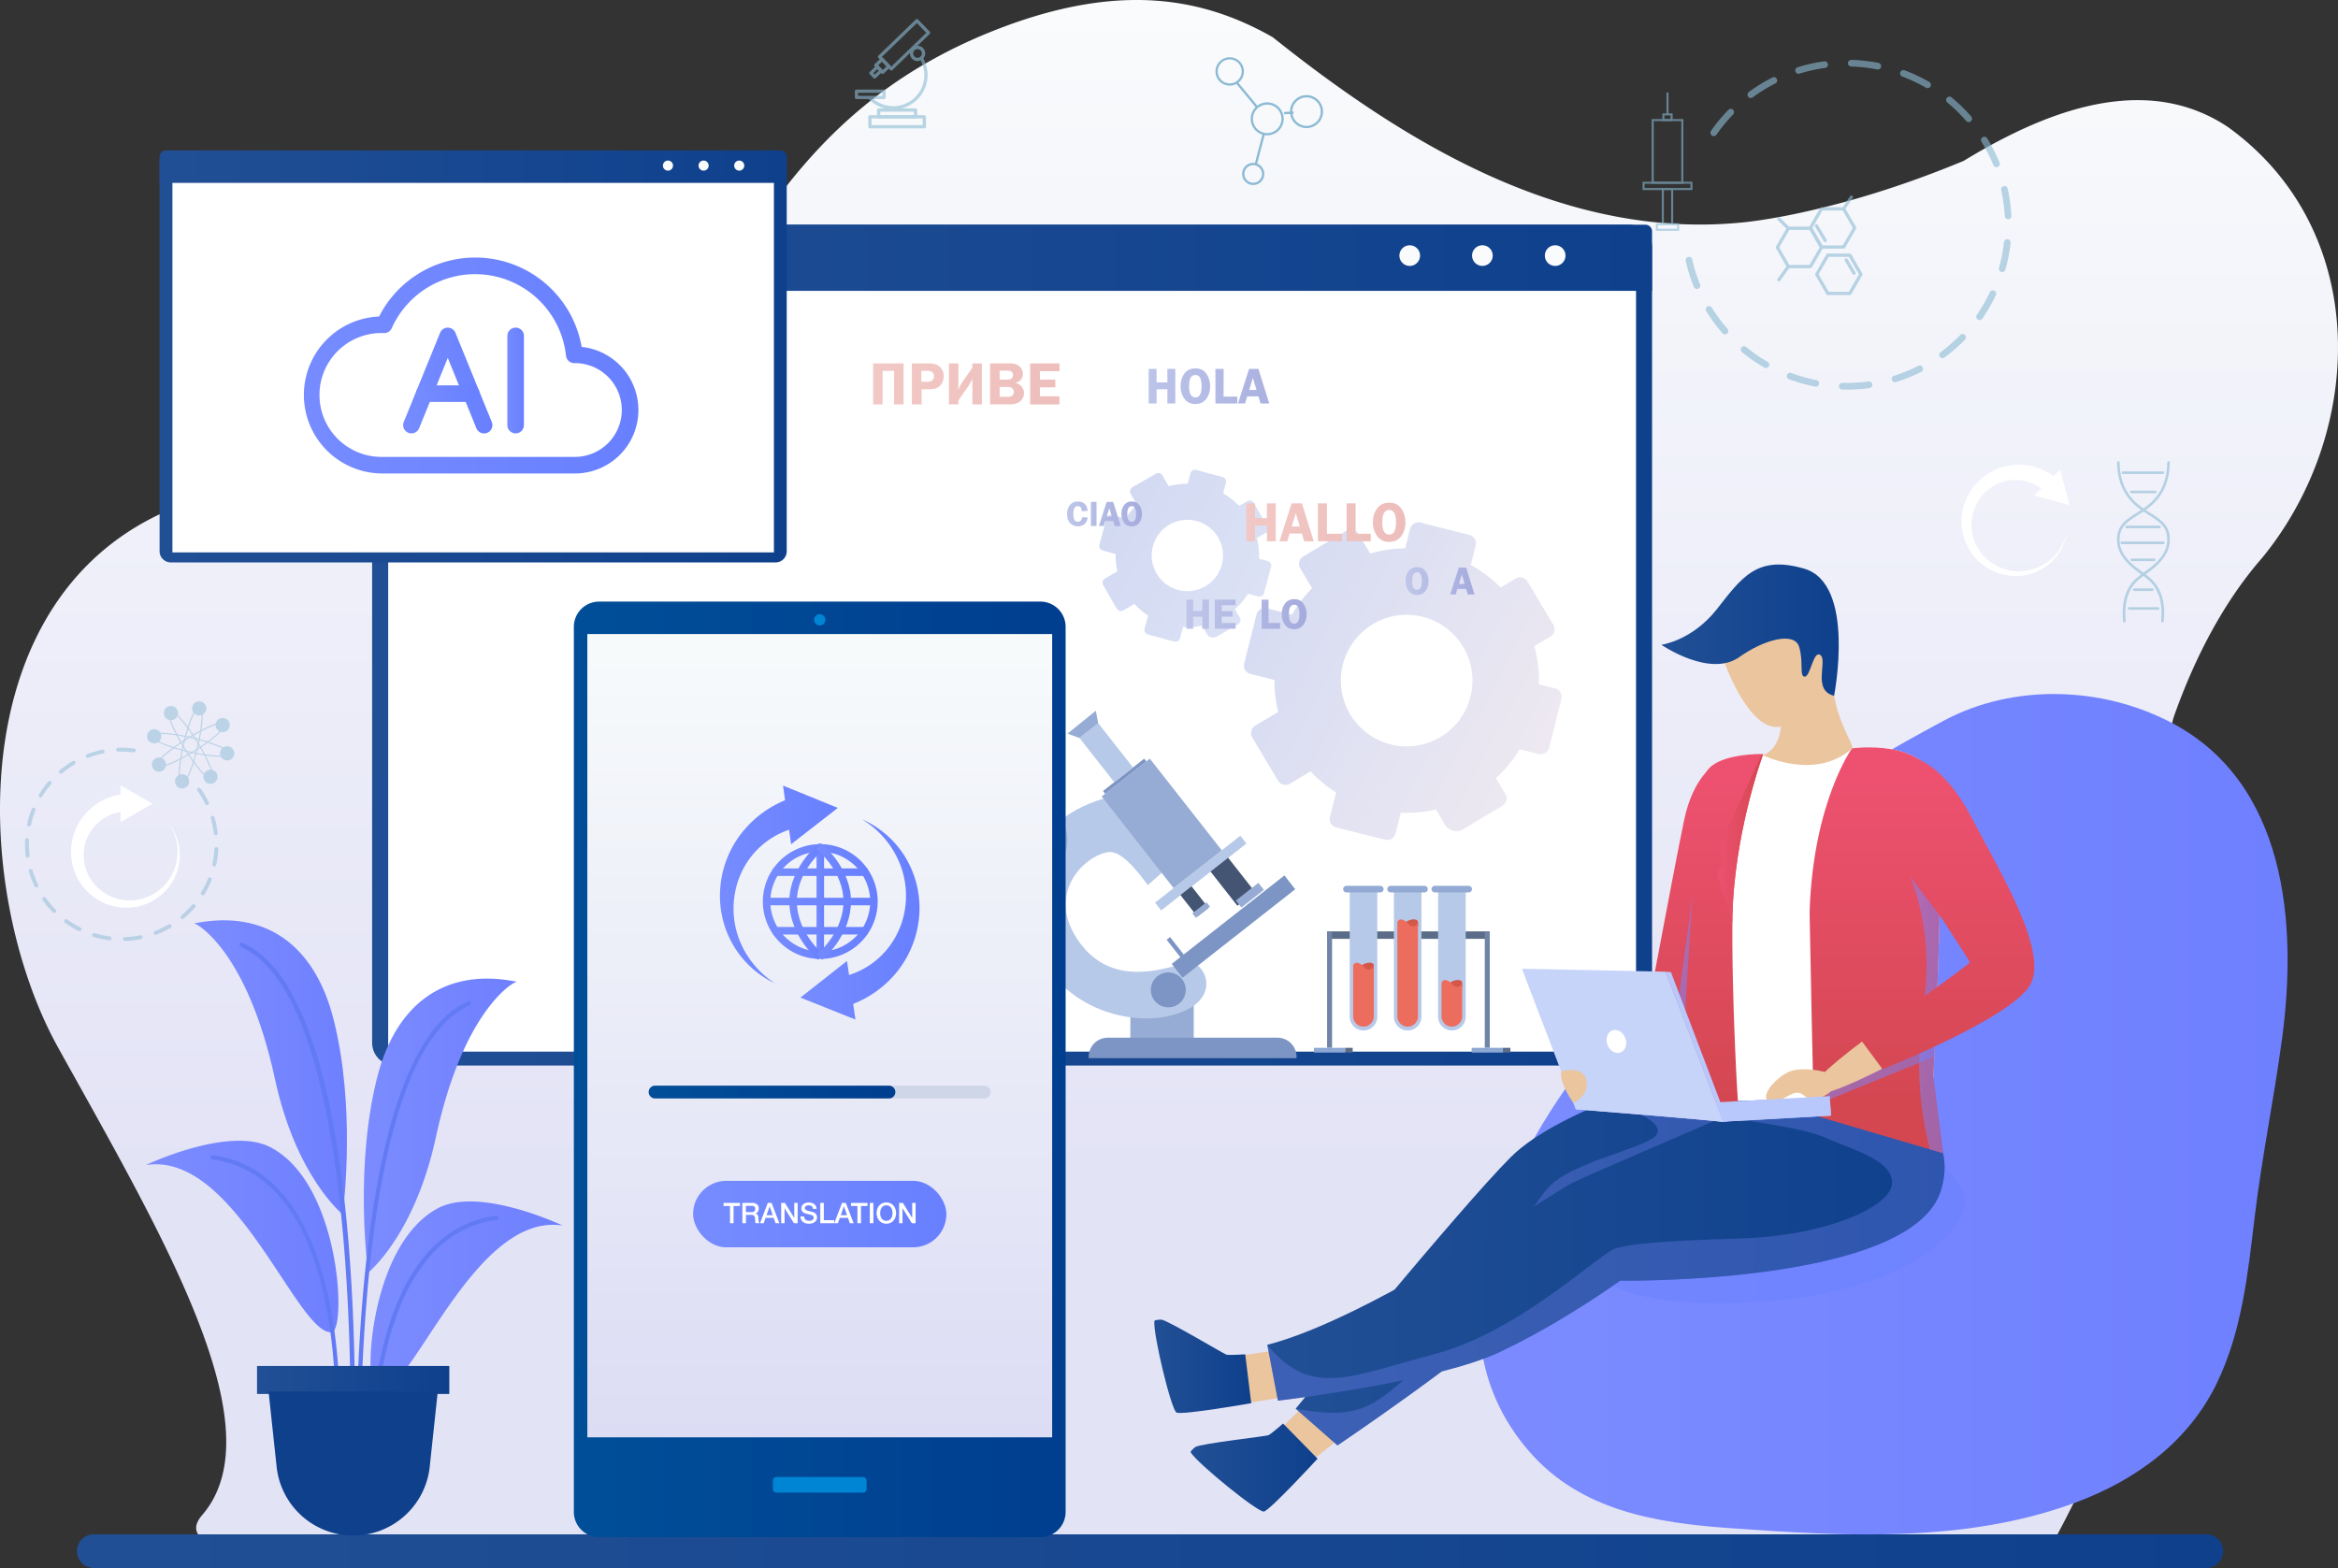 <svg xmlns="http://www.w3.org/2000/svg" xmlns:xlink="http://www.w3.org/1999/xlink" viewBox="0 0 1973.62 1323.91"><rect x="0" y="0" width="1973.62" height="1323.91" fill="#333333" stroke="none"/><defs><style>.cls-1{fill:url(#未命名的渐变);}.cls-2{fill:url(#未命名的渐变_34);}.cls-3{fill:url(#未命名的渐变_34-2);}.cls-4{fill:#fff;}.cls-5{fill:url(#未命名的渐变_34-3);}.cls-6{fill:#f9fbfc;}.cls-7{fill:url(#未命名的渐变_30);}.cls-8{fill:#6b83ff;}.cls-16,.cls-18,.cls-19,.cls-49,.cls-8{opacity:0.5;}.cls-11,.cls-16,.cls-18,.cls-19,.cls-21,.cls-8{isolation:isolate;}.cls-21,.cls-9{fill:#eac59d;}.cls-10{fill:url(#未命名的渐变_34-4);}.cls-11{fill:#7b8bff;}.cls-11,.cls-21{opacity:0.3;}.cls-12{fill:url(#未命名的渐变_34-5);}.cls-13{fill:url(#未命名的渐变_34-6);}.cls-14{fill:url(#未命名的渐变_34-7);}.cls-15{fill:url(#未命名的渐变_21);}.cls-16{fill:url(#未命名的渐变_30-2);}.cls-17{fill:url(#未命名的渐变_21-2);}.cls-18{fill:url(#未命名的渐变_30-3);}.cls-19{fill:url(#未命名的渐变_30-4);}.cls-20{fill:url(#未命名的渐变_34-8);}.cls-22{fill:url(#未命名的渐变_21-3);}.cls-23{fill:url(#未命名的渐变_21-4);}.cls-24{fill:url(#未命名的渐变_21-5);}.cls-25{fill:#c7d4f9;}.cls-26{fill:#b9c8fc;}.cls-27{fill:none;}.cls-28{fill:url(#未命名的渐变_30-5);}.cls-29{fill:#627af4;}.cls-30{fill:url(#未命名的渐变_30-6);}.cls-31{fill:url(#未命名的渐变_30-7);}.cls-32{fill:url(#未命名的渐变_30-8);}.cls-33{fill:url(#未命名的渐变_34-9);}.cls-34{fill:url(#未命名的渐变_34-10);}.cls-35{fill:url(#未命名的渐变_34-11);}.cls-36{fill:url(#未命名的渐变_34-12);}.cls-37{fill:#7c95c4;}.cls-38{fill:#97acd4;}.cls-39{fill:#b7c9e8;}.cls-40{fill:#435573;}.cls-41{fill:url(#linear-gradient);}.cls-42{fill:url(#linear-gradient-2);}.cls-43{fill:#0085d4;}.cls-44{fill:url(#linear-gradient-3);}.cls-45{fill:url(#linear-gradient-4);}.cls-46{fill:#cfd6e8;}.cls-47{fill:url(#linear-gradient-5);}.cls-48{fill:url(#linear-gradient-6);}.cls-50{fill:url(#铃琨眄沭噤桢眚_384);}.cls-51{fill:url(#铃琨眄沭噤桢眚_384-2);}.cls-52{fill:url(#铃琨眄沭噤桢眚_384-3);}.cls-53{fill:url(#铃琨眄沭噤桢眚_384-4);}.cls-54{fill:url(#铃琨眄沭噤桢眚_384-5);}.cls-55{fill:url(#铃琨眄沭噤桢眚_349);}.cls-56{fill:url(#铃琨眄沭噤桢眚_349-2);}.cls-57{fill:url(#铃琨眄沭噤桢眚_349-3);}.cls-58{fill:url(#铃琨眄沭噤桢眚_349-4);}.cls-59{fill:url(#铃琨眄沭噤桢眚_3);}.cls-60{fill:url(#铃琨眄沭噤桢眚_41);}.cls-61{fill:url(#铃琨眄沭噤桢眚_349-5);}.cls-62{fill:url(#铃琨眄沭噤桢眚_349-6);}.cls-63{fill:url(#铃琨眄沭噤桢眚_349-8);}.cls-64{fill:url(#铃琨眄沭噤桢眚_349-9);}.cls-65{fill:url(#铃琨眄沭噤桢眚_384-7);}.cls-66{fill:url(#铃琨眄沭噤桢眚_384-8);}.cls-67{fill:url(#铃琨眄沭噤桢眚_384-9);}.cls-68{fill:url(#铃琨眄沭噤桢眚_384-10);}.cls-69{fill:url(#铃琨眄沭噤桢眚_384-11);}.cls-70{fill:url(#铃琨眄沭噤桢眚_349-10);}.cls-71{fill:url(#铃琨眄沭噤桢眚_349-12);}.cls-72{fill:url(#铃琨眄沭噤桢眚_349-13);}.cls-73{fill:url(#铃琨眄沭噤桢眚_349-14);}.cls-74{fill:url(#铃琨眄沭噤桢眚_349-15);}.cls-75{fill:url(#铃琨眄沭噤桢眚_349-16);}.cls-76{fill:#5b6c88;}.cls-77{fill:#6f84a6;}.cls-78{fill:#8ea8d4;}.cls-79{fill:#d45748;}.cls-80{fill:#ec6d5e;}.cls-81{fill:#92aad4;}.cls-82{fill:#8cbad4;}.cls-83{opacity:0.6;}.cls-84,.cls-85,.cls-86,.cls-87,.cls-88,.cls-89,.cls-90{stroke-miterlimit:10;stroke-width:4px;}.cls-84{fill:url(#linear-gradient-7);stroke:url(#linear-gradient-8);}.cls-85{fill:url(#linear-gradient-9);stroke:url(#linear-gradient-10);}.cls-86{fill:url(#linear-gradient-11);stroke:url(#linear-gradient-12);}.cls-87{fill:url(#linear-gradient-13);stroke:url(#linear-gradient-14);}.cls-88{fill:url(#linear-gradient-15);stroke:url(#linear-gradient-16);}.cls-89{fill:url(#linear-gradient-17);stroke:url(#linear-gradient-18);}.cls-90{fill:url(#linear-gradient-19);stroke:url(#linear-gradient-20);}.cls-91{fill:url(#linear-gradient-21);}.cls-92{fill:url(#linear-gradient-22);}.cls-93{fill:url(#linear-gradient-23);}.cls-94{fill:url(#linear-gradient-24);}</style><linearGradient id="&#x672A;&#x547D;&#x540D;&#x7684;&#x6E10;&#x53D8;" x1="986.81" y1="267.34" x2="986.81" y2="1250.72" gradientTransform="matrix(1, 0, 0, -1, 0, 1256.82)" gradientUnits="userSpaceOnUse"><stop offset="0" stop-color="#e3e3f6"></stop><stop offset="1" stop-color="#f9fbfc"></stop></linearGradient><linearGradient id="&#x672A;&#x547D;&#x540D;&#x7684;&#x6E10;&#x53D8;_34" x1="65" y1="-52.87" x2="1876.62" y2="-52.87" gradientTransform="matrix(1, 0, 0, -1, 0, 1256.82)" gradientUnits="userSpaceOnUse"><stop offset="0.03" stop-color="#214f95"></stop><stop offset="1" stop-color="#0e408c"></stop></linearGradient><linearGradient id="&#x672A;&#x547D;&#x540D;&#x7684;&#x6E10;&#x53D8;_34-2" x1="314.12" y1="712.11" x2="1394.59" y2="712.11" xlink:href="#&#x672A;&#x547D;&#x540D;&#x7684;&#x6E10;&#x53D8;_34"></linearGradient><linearGradient id="&#x672A;&#x547D;&#x540D;&#x7684;&#x6E10;&#x53D8;_34-3" x1="314.13" y1="1039.17" x2="1394.58" y2="1039.17" xlink:href="#&#x672A;&#x547D;&#x540D;&#x7684;&#x6E10;&#x53D8;_34"></linearGradient><linearGradient id="&#x672A;&#x547D;&#x540D;&#x7684;&#x6E10;&#x53D8;_30" x1="1248.66" y1="316.04" x2="1931.06" y2="316.04" gradientTransform="matrix(1, 0, 0, -1, 0, 1256.82)" gradientUnits="userSpaceOnUse"><stop offset="0.04" stop-color="#7b8bff"></stop><stop offset="1" stop-color="#6f80ff"></stop></linearGradient><linearGradient id="&#x672A;&#x547D;&#x540D;&#x7684;&#x6E10;&#x53D8;_34-4" x1="1093.72" y1="199.26" x2="1600.09" y2="199.26" xlink:href="#&#x672A;&#x547D;&#x540D;&#x7684;&#x6E10;&#x53D8;_34"></linearGradient><linearGradient id="&#x672A;&#x547D;&#x540D;&#x7684;&#x6E10;&#x53D8;_34-5" x1="974.39" y1="103.23" x2="1056.22" y2="103.23" xlink:href="#&#x672A;&#x547D;&#x540D;&#x7684;&#x6E10;&#x53D8;_34"></linearGradient><linearGradient id="&#x672A;&#x547D;&#x540D;&#x7684;&#x6E10;&#x53D8;_34-6" x1="1005.07" y1="17.74" x2="1112.21" y2="17.74" xlink:href="#&#x672A;&#x547D;&#x540D;&#x7684;&#x6E10;&#x53D8;_34"></linearGradient><linearGradient id="&#x672A;&#x547D;&#x540D;&#x7684;&#x6E10;&#x53D8;_34-7" x1="1069.77" y1="210.79" x2="1641.52" y2="210.79" xlink:href="#&#x672A;&#x547D;&#x540D;&#x7684;&#x6E10;&#x53D8;_34"></linearGradient><linearGradient id="&#x672A;&#x547D;&#x540D;&#x7684;&#x6E10;&#x53D8;_21" x1="1415.04" y1="603.25" x2="1415.04" y2="327.98" gradientTransform="matrix(1, 0, 0, -1, 0, 1256.82)" gradientUnits="userSpaceOnUse"><stop offset="0.02" stop-color="#ed516f"></stop><stop offset="1" stop-color="#d44751"></stop></linearGradient><linearGradient id="&#x672A;&#x547D;&#x540D;&#x7684;&#x6E10;&#x53D8;_30-2" x1="1404.44" y1="419.52" x2="1457.13" y2="419.52" xlink:href="#&#x672A;&#x547D;&#x540D;&#x7684;&#x6E10;&#x53D8;_30"></linearGradient><linearGradient id="&#x672A;&#x547D;&#x540D;&#x7684;&#x6E10;&#x53D8;_21-2" x1="1583.97" y1="603.25" x2="1583.97" y2="327.98" xlink:href="#&#x672A;&#x547D;&#x540D;&#x7684;&#x6E10;&#x53D8;_21"></linearGradient><linearGradient id="&#x672A;&#x547D;&#x540D;&#x7684;&#x6E10;&#x53D8;_30-3" x1="1612.43" y1="399.97" x2="1640.32" y2="399.97" xlink:href="#&#x672A;&#x547D;&#x540D;&#x7684;&#x6E10;&#x53D8;_30"></linearGradient><linearGradient id="&#x672A;&#x547D;&#x540D;&#x7684;&#x6E10;&#x53D8;_30-4" x1="1542.24" y1="359.92" x2="1634.13" y2="359.92" xlink:href="#&#x672A;&#x547D;&#x540D;&#x7684;&#x6E10;&#x53D8;_30"></linearGradient><linearGradient id="&#x672A;&#x547D;&#x540D;&#x7684;&#x6E10;&#x53D8;_34-8" x1="1402.43" y1="724.78" x2="1552.18" y2="724.78" xlink:href="#&#x672A;&#x547D;&#x540D;&#x7684;&#x6E10;&#x53D8;_34"></linearGradient><linearGradient id="&#x672A;&#x547D;&#x540D;&#x7684;&#x6E10;&#x53D8;_21-3" x1="1644.41" y1="603.25" x2="1644.41" y2="327.98" xlink:href="#&#x672A;&#x547D;&#x540D;&#x7684;&#x6E10;&#x53D8;_21"></linearGradient><linearGradient id="&#x672A;&#x547D;&#x540D;&#x7684;&#x6E10;&#x53D8;_21-4" x1="1453.42" y1="603.25" x2="1453.42" y2="327.98" xlink:href="#&#x672A;&#x547D;&#x540D;&#x7684;&#x6E10;&#x53D8;_21"></linearGradient><linearGradient id="&#x672A;&#x547D;&#x540D;&#x7684;&#x6E10;&#x53D8;_21-5" x1="1449.32" y1="549.06" x2="1488.07" y2="549.06" xlink:href="#&#x672A;&#x547D;&#x540D;&#x7684;&#x6E10;&#x53D8;_21"></linearGradient><linearGradient id="&#x672A;&#x547D;&#x540D;&#x7684;&#x6E10;&#x53D8;_30-5" x1="123.12" y1="212.8" x2="285.68" y2="212.8" xlink:href="#&#x672A;&#x547D;&#x540D;&#x7684;&#x6E10;&#x53D8;_30"></linearGradient><linearGradient id="&#x672A;&#x547D;&#x540D;&#x7684;&#x6E10;&#x53D8;_30-6" x1="312.76" y1="161.64" x2="475.33" y2="161.64" xlink:href="#&#x672A;&#x547D;&#x540D;&#x7684;&#x6E10;&#x53D8;_30"></linearGradient><linearGradient id="&#x672A;&#x547D;&#x540D;&#x7684;&#x6E10;&#x53D8;_30-7" x1="164" y1="355.67" x2="292.88" y2="355.67" xlink:href="#&#x672A;&#x547D;&#x540D;&#x7684;&#x6E10;&#x53D8;_30"></linearGradient><linearGradient id="&#x672A;&#x547D;&#x540D;&#x7684;&#x6E10;&#x53D8;_30-8" x1="307.14" y1="306.45" x2="436" y2="306.45" xlink:href="#&#x672A;&#x547D;&#x540D;&#x7684;&#x6E10;&#x53D8;_30"></linearGradient><linearGradient id="&#x672A;&#x547D;&#x540D;&#x7684;&#x6E10;&#x53D8;_34-9" x1="216.97" y1="91.68" x2="379.28" y2="91.68" xlink:href="#&#x672A;&#x547D;&#x540D;&#x7684;&#x6E10;&#x53D8;_34"></linearGradient><linearGradient id="&#x672A;&#x547D;&#x540D;&#x7684;&#x6E10;&#x53D8;_34-10" x1="298.13" y1="1901.46" x2="298.13" y2="1797.2" gradientTransform="translate(0 5029.94) scale(1 5.63)" xlink:href="#&#x672A;&#x547D;&#x540D;&#x7684;&#x6E10;&#x53D8;_34"></linearGradient><linearGradient id="&#x672A;&#x547D;&#x540D;&#x7684;&#x6E10;&#x53D8;_34-11" x1="134.72" y1="955.86" x2="664.12" y2="955.86" xlink:href="#&#x672A;&#x547D;&#x540D;&#x7684;&#x6E10;&#x53D8;_34"></linearGradient><linearGradient id="&#x672A;&#x547D;&#x540D;&#x7684;&#x6E10;&#x53D8;_34-12" x1="134.73" y1="1116.09" x2="664.13" y2="1116.09" xlink:href="#&#x672A;&#x547D;&#x540D;&#x7684;&#x6E10;&#x53D8;_34"></linearGradient><linearGradient id="linear-gradient" x1="484.41" y1="902.9" x2="899.54" y2="902.9" gradientUnits="userSpaceOnUse"><stop offset="0.03" stop-color="#004e98"></stop><stop offset="1" stop-color="#003e8f"></stop></linearGradient><linearGradient id="linear-gradient-2" x1="691.99" y1="1214.71" x2="691.99" y2="550.67" gradientUnits="userSpaceOnUse"><stop offset="0" stop-color="#dcdcf4"></stop><stop offset="1" stop-color="#f7fafb"></stop></linearGradient><linearGradient id="linear-gradient-3" x1="607.74" y1="746.77" x2="707.31" y2="746.77" gradientUnits="userSpaceOnUse"><stop offset="0.04" stop-color="#758bff"></stop><stop offset="1" stop-color="#6880ff"></stop></linearGradient><linearGradient id="linear-gradient-4" x1="675.7" y1="776.29" x2="776.21" y2="776.29" xlink:href="#linear-gradient-3"></linearGradient><linearGradient id="linear-gradient-5" x1="547.57" y1="922.06" x2="755.81" y2="922.06" xlink:href="#linear-gradient"></linearGradient><linearGradient id="linear-gradient-6" x1="585.07" y1="1025.08" x2="798.88" y2="1025.08" xlink:href="#linear-gradient-3"></linearGradient><linearGradient id="&#x94C3;&#x7428;&#x7704;&#x6CAD;&#x5664;&#x6862;&#x771A;_384" x1="734.68" y1="324.15" x2="921.99" y2="324.15" gradientUnits="userSpaceOnUse"><stop offset="0" stop-color="#e5938d"></stop><stop offset="1" stop-color="#db7b76"></stop></linearGradient><linearGradient id="&#x94C3;&#x7428;&#x7704;&#x6CAD;&#x5664;&#x6862;&#x771A;_384-2" x1="734.68" y1="324.15" x2="921.99" y2="324.15" xlink:href="#&#x94C3;&#x7428;&#x7704;&#x6CAD;&#x5664;&#x6862;&#x771A;_384"></linearGradient><linearGradient id="&#x94C3;&#x7428;&#x7704;&#x6CAD;&#x5664;&#x6862;&#x771A;_384-3" x1="734.68" y1="324.15" x2="921.98" y2="324.15" xlink:href="#&#x94C3;&#x7428;&#x7704;&#x6CAD;&#x5664;&#x6862;&#x771A;_384"></linearGradient><linearGradient id="&#x94C3;&#x7428;&#x7704;&#x6CAD;&#x5664;&#x6862;&#x771A;_384-4" x1="734.68" y1="324.15" x2="921.98" y2="324.15" xlink:href="#&#x94C3;&#x7428;&#x7704;&#x6CAD;&#x5664;&#x6862;&#x771A;_384"></linearGradient><linearGradient id="&#x94C3;&#x7428;&#x7704;&#x6CAD;&#x5664;&#x6862;&#x771A;_384-5" x1="734.68" y1="324.15" x2="921.99" y2="324.15" xlink:href="#&#x94C3;&#x7428;&#x7704;&#x6CAD;&#x5664;&#x6862;&#x771A;_384"></linearGradient><linearGradient id="&#x94C3;&#x7428;&#x7704;&#x6CAD;&#x5664;&#x6862;&#x771A;_349" x1="958.13" y1="326.07" x2="1103.39" y2="326.07" gradientUnits="userSpaceOnUse"><stop offset="0" stop-color="#7f8dd4"></stop><stop offset="1" stop-color="#4c5abd"></stop></linearGradient><linearGradient id="&#x94C3;&#x7428;&#x7704;&#x6CAD;&#x5664;&#x6862;&#x771A;_349-2" x1="958.13" y1="326.07" x2="1103.39" y2="326.07" xlink:href="#&#x94C3;&#x7428;&#x7704;&#x6CAD;&#x5664;&#x6862;&#x771A;_349"></linearGradient><linearGradient id="&#x94C3;&#x7428;&#x7704;&#x6CAD;&#x5664;&#x6862;&#x771A;_349-3" x1="958.13" y1="326.07" x2="1103.39" y2="326.07" xlink:href="#&#x94C3;&#x7428;&#x7704;&#x6CAD;&#x5664;&#x6862;&#x771A;_349"></linearGradient><linearGradient id="&#x94C3;&#x7428;&#x7704;&#x6CAD;&#x5664;&#x6862;&#x771A;_349-4" x1="958.13" y1="326.07" x2="1103.39" y2="326.07" xlink:href="#&#x94C3;&#x7428;&#x7704;&#x6CAD;&#x5664;&#x6862;&#x771A;_349"></linearGradient><linearGradient id="&#x94C3;&#x7428;&#x7704;&#x6CAD;&#x5664;&#x6862;&#x771A;_3" x1="1426.17" y1="704.6" x2="1038.06" y2="496.92" gradientUnits="userSpaceOnUse"><stop offset="0" stop-color="#f6e0e2"></stop><stop offset="1" stop-color="#a7b6e7"></stop></linearGradient><linearGradient id="&#x94C3;&#x7428;&#x7704;&#x6CAD;&#x5664;&#x6862;&#x771A;_41" x1="940.55" y1="402.14" x2="1064.94" y2="462.88" gradientTransform="matrix(1, 0.02, -0.02, 1, 9.2, 22.46)" gradientUnits="userSpaceOnUse"><stop offset="0" stop-color="#a6b5e6"></stop><stop offset="1" stop-color="#bac5eb"></stop></linearGradient><linearGradient id="&#x94C3;&#x7428;&#x7704;&#x6CAD;&#x5664;&#x6862;&#x771A;_349-5" x1="999.59" y1="518.57" x2="1101.48" y2="518.57" xlink:href="#&#x94C3;&#x7428;&#x7704;&#x6CAD;&#x5664;&#x6862;&#x771A;_349"></linearGradient><linearGradient id="&#x94C3;&#x7428;&#x7704;&#x6CAD;&#x5664;&#x6862;&#x771A;_349-6" x1="999.59" y1="518.57" x2="1101.48" y2="518.57" xlink:href="#&#x94C3;&#x7428;&#x7704;&#x6CAD;&#x5664;&#x6862;&#x771A;_349"></linearGradient><linearGradient id="&#x94C3;&#x7428;&#x7704;&#x6CAD;&#x5664;&#x6862;&#x771A;_349-8" x1="999.59" y1="518.57" x2="1101.48" y2="518.57" xlink:href="#&#x94C3;&#x7428;&#x7704;&#x6CAD;&#x5664;&#x6862;&#x771A;_349"></linearGradient><linearGradient id="&#x94C3;&#x7428;&#x7704;&#x6CAD;&#x5664;&#x6862;&#x771A;_349-9" x1="999.59" y1="518.57" x2="1101.48" y2="518.57" xlink:href="#&#x94C3;&#x7428;&#x7704;&#x6CAD;&#x5664;&#x6862;&#x771A;_349"></linearGradient><linearGradient id="&#x94C3;&#x7428;&#x7704;&#x6CAD;&#x5664;&#x6862;&#x771A;_384-7" x1="1039.71" y1="440.98" x2="1191.7" y2="440.98" xlink:href="#&#x94C3;&#x7428;&#x7704;&#x6CAD;&#x5664;&#x6862;&#x771A;_384"></linearGradient><linearGradient id="&#x94C3;&#x7428;&#x7704;&#x6CAD;&#x5664;&#x6862;&#x771A;_384-8" x1="1039.71" y1="440.98" x2="1191.7" y2="440.98" xlink:href="#&#x94C3;&#x7428;&#x7704;&#x6CAD;&#x5664;&#x6862;&#x771A;_384"></linearGradient><linearGradient id="&#x94C3;&#x7428;&#x7704;&#x6CAD;&#x5664;&#x6862;&#x771A;_384-9" x1="1039.71" y1="440.98" x2="1191.7" y2="440.98" xlink:href="#&#x94C3;&#x7428;&#x7704;&#x6CAD;&#x5664;&#x6862;&#x771A;_384"></linearGradient><linearGradient id="&#x94C3;&#x7428;&#x7704;&#x6CAD;&#x5664;&#x6862;&#x771A;_384-10" x1="1039.71" y1="440.98" x2="1191.7" y2="440.98" xlink:href="#&#x94C3;&#x7428;&#x7704;&#x6CAD;&#x5664;&#x6862;&#x771A;_384"></linearGradient><linearGradient id="&#x94C3;&#x7428;&#x7704;&#x6CAD;&#x5664;&#x6862;&#x771A;_384-11" x1="1039.71" y1="440.98" x2="1191.7" y2="440.98" xlink:href="#&#x94C3;&#x7428;&#x7704;&#x6CAD;&#x5664;&#x6862;&#x771A;_384"></linearGradient><linearGradient id="&#x94C3;&#x7428;&#x7704;&#x6CAD;&#x5664;&#x6862;&#x771A;_349-10" x1="1187.64" y1="490.58" x2="1243.57" y2="490.58" xlink:href="#&#x94C3;&#x7428;&#x7704;&#x6CAD;&#x5664;&#x6862;&#x771A;_349"></linearGradient><linearGradient id="&#x94C3;&#x7428;&#x7704;&#x6CAD;&#x5664;&#x6862;&#x771A;_349-12" x1="1187.64" y1="490.58" x2="1243.57" y2="490.58" xlink:href="#&#x94C3;&#x7428;&#x7704;&#x6CAD;&#x5664;&#x6862;&#x771A;_349"></linearGradient><linearGradient id="&#x94C3;&#x7428;&#x7704;&#x6CAD;&#x5664;&#x6862;&#x771A;_349-13" x1="899.3" y1="433.93" x2="964.3" y2="433.93" xlink:href="#&#x94C3;&#x7428;&#x7704;&#x6CAD;&#x5664;&#x6862;&#x771A;_349"></linearGradient><linearGradient id="&#x94C3;&#x7428;&#x7704;&#x6CAD;&#x5664;&#x6862;&#x771A;_349-14" x1="899.3" y1="433.93" x2="964.3" y2="433.93" xlink:href="#&#x94C3;&#x7428;&#x7704;&#x6CAD;&#x5664;&#x6862;&#x771A;_349"></linearGradient><linearGradient id="&#x94C3;&#x7428;&#x7704;&#x6CAD;&#x5664;&#x6862;&#x771A;_349-15" x1="899.3" y1="433.93" x2="964.3" y2="433.93" xlink:href="#&#x94C3;&#x7428;&#x7704;&#x6CAD;&#x5664;&#x6862;&#x771A;_349"></linearGradient><linearGradient id="&#x94C3;&#x7428;&#x7704;&#x6CAD;&#x5664;&#x6862;&#x771A;_349-16" x1="899.3" y1="433.93" x2="964.3" y2="433.93" xlink:href="#&#x94C3;&#x7428;&#x7704;&#x6CAD;&#x5664;&#x6862;&#x771A;_349"></linearGradient><linearGradient id="linear-gradient-7" x1="645.97" y1="761.2" x2="738.91" y2="761.2" xlink:href="#linear-gradient-3"></linearGradient><linearGradient id="linear-gradient-8" x1="643.97" y1="761.2" x2="740.91" y2="761.2" xlink:href="#linear-gradient-3"></linearGradient><linearGradient id="linear-gradient-9" x1="691.26" y1="761.2" x2="693.62" y2="761.2" xlink:href="#linear-gradient-3"></linearGradient><linearGradient id="linear-gradient-10" x1="689.26" y1="761.2" x2="695.62" y2="761.2" xlink:href="#linear-gradient-3"></linearGradient><linearGradient id="linear-gradient-11" x1="668.24" y1="761.12" x2="692.84" y2="761.12" xlink:href="#linear-gradient-3"></linearGradient><linearGradient id="linear-gradient-12" x1="666.24" y1="761.14" x2="695.65" y2="761.14" xlink:href="#linear-gradient-3"></linearGradient><linearGradient id="linear-gradient-13" x1="691.77" y1="761.12" x2="716.37" y2="761.12" xlink:href="#linear-gradient-3"></linearGradient><linearGradient id="linear-gradient-14" x1="688.96" y1="761.13" x2="718.37" y2="761.13" xlink:href="#linear-gradient-3"></linearGradient><linearGradient id="linear-gradient-15" x1="647.15" y1="761.2" x2="737.73" y2="761.2" xlink:href="#linear-gradient-3"></linearGradient><linearGradient id="linear-gradient-16" x1="645.15" y1="761.2" x2="739.73" y2="761.2" xlink:href="#linear-gradient-3"></linearGradient><linearGradient id="linear-gradient-17" x1="654.57" y1="736.41" x2="730.31" y2="736.41" xlink:href="#linear-gradient-3"></linearGradient><linearGradient id="linear-gradient-18" x1="652.57" y1="736.41" x2="732.31" y2="736.41" xlink:href="#linear-gradient-3"></linearGradient><linearGradient id="linear-gradient-19" x1="654.61" y1="785.85" x2="730.28" y2="785.85" xlink:href="#linear-gradient-3"></linearGradient><linearGradient id="linear-gradient-20" x1="652.61" y1="785.85" x2="732.28" y2="785.85" xlink:href="#linear-gradient-3"></linearGradient><linearGradient id="linear-gradient-21" x1="256.41" y1="308.62" x2="538.89" y2="308.62" xlink:href="#linear-gradient-3"></linearGradient><linearGradient id="linear-gradient-22" x1="340.31" y1="321.27" x2="415.65" y2="321.27" xlink:href="#linear-gradient-3"></linearGradient><linearGradient id="linear-gradient-23" x1="428.27" y1="321.27" x2="442.27" y2="321.27" xlink:href="#linear-gradient-3"></linearGradient><linearGradient id="linear-gradient-24" x1="351.13" y1="332.36" x2="404.83" y2="332.36" xlink:href="#linear-gradient-3"></linearGradient></defs><g id="&#x56FE;&#x5C42;_2" data-name="&#x56FE;&#x5C42; 2"><g id="&#x56FE;&#x5C42;_1-2" data-name="&#x56FE;&#x5C42; 1"><path class="cls-1" d="M1733.1,1302.25S1917.16,977.66,1851.23,730q-4.29-16.15-10.19-32a130.67,130.67,0,0,1-11.42-47,146.88,146.88,0,0,1,5.17-45.13c12.57-35.81,29.35-72,51.27-104.27a320.14,320.14,0,0,1,23.66-30.74c87.28-106.71,92.11-276.43-29.08-363.65C1820,66.79,1749.34,87,1691,117c-11.66,6-22.83,12.41-33.33,18.8-42.2,17.58-88.31,33-135.69,43.4-15.77,3.46-31.68,6.36-47.5,8.24-151.37,16.68-287.11-65.74-400.08-156a258.57,258.57,0,0,0-31.35-15.28C988.78-5.7,923.45-8.59,834.53,27.63,550,143.65,636,434.53,299.59,409.23S-39.34,725.41,49.18,884.75,233.83,1206,170.59,1279.32s494.54,21.93,537.54,27S1733.1,1302.25,1733.1,1302.25Z"></path><path class="cls-2" d="M1862.4,1323.91H79.21A14.22,14.22,0,0,1,65,1309.69h0a14.22,14.22,0,0,1,14.22-14.21H1862.4a14.2,14.2,0,0,1,14.22,14.2h0A14.22,14.22,0,0,1,1862.4,1323.91Z"></path><path class="cls-3" d="M1394.59,209.06V880.41a19.25,19.25,0,0,1-19.23,19.27H333.43a19.28,19.28,0,0,1-19.31-19.25V209.06a19.33,19.33,0,0,1,19.31-19.31H1375.32A19.34,19.34,0,0,1,1394.59,209.06Z"></path><path class="cls-4" d="M1381.06,222.1V887.93H327.69V203.52H1362.27a18.64,18.64,0,0,1,11.3,3.77A18.4,18.4,0,0,1,1381.06,222.1Z"></path><path class="cls-5" d="M319.71,189.75H1389a5.58,5.58,0,0,1,5.58,5.58v50.23H314.13V195.33a5.58,5.58,0,0,1,5.58-5.58Z"></path><circle class="cls-6" cx="1190.02" cy="215.81" r="8.74"></circle><circle class="cls-6" cx="1251.36" cy="215.79" r="8.74"></circle><circle class="cls-6" cx="1312.8" cy="215.81" r="8.74"></circle><path class="cls-7" d="M1871.31,1167.92c-23.56,48.56-67,81.53-120.32,101.13-92.59,34-194.35,28.14-290.87,21.2-62.63-4.5-125.92-14.75-169.34-64.85-94.91-109.51-10.47-262.08,67.38-353.92,39.08-46.16,74.58-95.25,113.41-141.51,36.9-44,86.61-75.45,136.14-103.34,11-6.21,22.09-12.23,33-18.08,58.3-31.32,132.94-29.26,191.66,1.29,97.62,50.79,107.09,169.57,94.07,266.84-6.76,50.55-17.13,100.46-23.18,151.12C1897.58,1075.32,1892.49,1124.26,1871.31,1167.92Z"></path><path class="cls-8" d="M1343.39,1073.08c2.85,1.14,24.52,35.36,148.29,25.66s176.8-65.59,165.39-91.82-51.9-47.34-51.9-47.34Z"></path><polygon class="cls-9" points="1098.68 1189 1080.97 1206.27 1101.71 1237.87 1129.11 1215.88 1098.68 1189"></polygon><path class="cls-10" d="M1595.57,937.59c-20,37.9-87.27,55-145.63,63.08-48.39,6.71-90.6,7.11-94.68,7.87-9,1.64-51.37,71.07-82.91,103.72s-143.3,108.15-143.3,108.15l-35.33-31S1232.53,1019.75,1275.31,977,1434,903.79,1434,903.79,1632.24,868.32,1595.57,937.59Z"></path><path class="cls-11" d="M1506,931.06l-56,69.61c-48.39,6.71-90.6,7.11-94.68,7.87-9,1.64-51.37,71.07-82.91,103.72s-143.3,108.15-143.3,108.15l-35.33-31c59.64,10.9,67.33-4.37,113.74-44s79.47-127,104.19-147.15,84.42-30.37,87.45-41.8-26.24-19.77-26.24-19.77l43-6.29Z"></path><polygon class="cls-9" points="1076.07 1140.32 1050.01 1144.08 1054.7 1184.39 1089.37 1178.68 1076.07 1140.32"></polygon><path class="cls-12" d="M1051.15,1143.49s-13.61.92-15.9.26S986,1114.86,980.4,1114.2c-.52-.06-5.83.07-5.95,1.23-1.13,11.18,14.26,75.13,18.72,77.22,4.93,2.29,63.05-7.89,63.05-7.89Z"></path><path class="cls-13" d="M1083.1,1201.93s-10.24,9-12.46,9.89-56.68,7-61.51,9.88c-.45.27-4.59,3.61-4,4.6,5.91,9.56,57,51,61.82,49.91,5.31-1.17,45.26-44.6,45.26-44.6Z"></path><path class="cls-14" d="M1638.54,1004.75c-24,80.34-270.92,76.55-270.92,76.55s-49.56,36-102.85,60.81-186,40.52-186,40.52l-9-47.17C1157.58,1113,1309.86,1007,1328.63,998c11-5.25,79.52-34.81,134.33-58.36,32.12-13.76,59.52-25.48,67.92-29.09,1.69-.7,2.62-1.11,2.62-1.11s1.93.23,5.25.76C1562.69,914.09,1659.64,934.32,1638.54,1004.75Z"></path><path class="cls-11" d="M1638.54,1004.75c-24,80.34-270.92,76.55-270.92,76.55s-49.56,36-102.85,60.81-186,40.52-186,40.52l-9-47.17c36.85,45.13,69.67,26.76,141.5,7.76s139.92-85.94,152.87-89.32,32.3-6,104.76-8.22,127.74-26.76,128.32-46.76-36.49-29.09-55.91-38.18-81.56-16.56-81.56-16.56l3.21-4.55L1482,912.81l48.86-2.27,7.87-.35C1562.69,914.09,1659.64,934.32,1638.54,1004.75Z"></path><path class="cls-9" d="M1464.81,643.62c-9,1-16.36,7.75-19.44,16.21-13.84,38-58.1,166.12-30.68,177.75,32.24,13.68,64.71-102.17,69.84-136.81C1488.81,671.9,1486.6,641.32,1464.81,643.62Z"></path><path class="cls-15" d="M1447.64,645.63s-18,9.49-25.87,46.28S1377.38,925,1377.38,925s73.11,14.24,75,1S1447.64,645.63,1447.64,645.63Z"></path><polygon class="cls-16" points="1430.79 742.95 1404.43 931.65 1457.13 918.83 1430.79 742.95"></polygon><path class="cls-9" d="M1620.24,650.21c9-.94,17.62,4.15,22.4,11.78,21.49,34.33,91.6,150.33,67.18,167.41-28.67,20.11-84.64-86.38-96.9-119.19C1602.7,682.87,1598.46,652.47,1620.24,650.21Z"></path><path class="cls-9" d="M1563.79,737.75c-5.85-1-11.88,4-13.13,10.83a187.57,187.57,0,0,0-2.16,28c.22,23.06-.7,44.53,6.85,48.13s15.43-10.46,17.65-33.24c2-20.6,9.21-45.77,4.25-49.61C1574.73,739.94,1568.92,738.6,1563.79,737.75Z"></path><path class="cls-4" d="M1418.91,934.5l47.4-4.88,69.47-2.46,8.69,1,21.64-8.73,51.36-5.27,14.35-1.48.15-3.45s.34-6.35.85-17.06c.37-7.35.83-16.72,1.31-27.49,1.11-25.32,2.39-58.3,3.11-90.52,1.11-48,1-94.36-2.57-111.17-8.54-39.87-71.21-31.1-71.21-31.1h-.11l-75.82,5.43s-40.85-.71-47.6,17C1431.81,675.5,1418.91,934.5,1418.91,934.5Z"></path><path class="cls-17" d="M1640.32,973.73,1629,970.39l-97.85-28.76c-.86-32.3-2.76-127.68-3.5-166.45,0-2.59-.12-5.07,0-7.33,3.33-91.12,35.72-136,35.72-136h.12s62.63-8.78,71.2,31.1c3.57,16.81,3.66,63.16,2.55,111.2-.7,32.18-2,65.18-3.09,90.52-.49,10.75-1,20.1-1.32,27.48-.49,10.71-.86,17.06-.86,17.06Z"></path><path class="cls-18" d="M1640.32,973.73,1629,970.39c-16.35-66.75-5.89-107.49-3.38-138.93,4.16-50.76-12.15-89.36-13.22-91.5l24.47,32.5.33,1.69c-.7,32.18-2,65.18-3.09,90.52-.49,10.75-1,20.1-1.32,27.48-.49,10.71-.86,17.06-.86,17.06Z"></path><path class="cls-19" d="M1542.24,913.84v15.3l23.87-9.74,66.71-27.26c.37-7.35.83-16.72,1.31-27.49C1604.54,879.69,1542.24,912.48,1542.24,913.84Z"></path><path class="cls-9" d="M1708,823.61c-.46,7.77-5.28,14.57-11.94,18.58-32.92,19.8-152.69,90.6-166.38,80.81-15.88-11.38,152.14-121.4,161.63-117.21C1698.72,809,1708.78,811.12,1708,823.61Z"></path><path class="cls-9" d="M1543.51,906s-14.34-5-28.85-2.47c-10.79,1.91-25.13,16.77-23.77,23.21s7.53,4.71,19.62-2c12.54-7,10.92,5.38,22.94,2.73s13.85-9,13.85-9"></path><path class="cls-9" d="M1563.36,631.88c-29.56,26.59-71.66,7.45-75.13,5.79h0a.42.42,0,0,1-.2-.1c14.75-5,15.31-24.12,15.31-24.12-24.43,5.34-44.62-45.32-48.55-56.7s-16.71-53.43,37.42-60.17,54.48,58.36,55.54,84S1565.78,629.66,1563.36,631.88Z"></path><path class="cls-20" d="M1548.24,587.44s18.65-94.37-25.12-107.26c-40.15-11.82-52.92,7.61-73.89,34.23s-46.8,30-46.8,30,40.81,28.13,65.81,10.37c21.32-15.16,46.39-21.38,50.42-8.87s0,25.41,4.84,25.41,7.26-23,13.31-18.15S1529.65,583,1548.24,587.44Z"></path><path class="cls-21" d="M1523.18,607.86s-6.2,27.54-35,29.81h0a.42.42,0,0,1-.2-.1c14.75-5,15.31-24.12,15.31-24.12S1514.62,612.79,1523.18,607.86Z"></path><path class="cls-22" d="M1615.24,639.69s25.16,4.75,48.89,50.32,66,113.94,49.37,142-124.37,70.73-124.37,70.73L1571.56,879s91.15-64.56,91.15-66.46-44.62-68.83-44.62-68.83Z"></path><path class="cls-23" d="M1462.45,773c1.66-66.92,23.16-128.51,25.65-135.42l.46-.92h-1c-1.7,0-41.38-.51-48.21,17.37-8.06,21.07-20.54,269.83-21.06,280.41v.75l48.14-5,.62-.06v-.62c-2.36-34.32-5.31-111.46-4.56-154.25A13.73,13.73,0,0,1,1462.45,773Z"></path><path class="cls-24" d="M1486.91,637.12l-36.06,79.2-.1.23,3.78,10.91-5.21,10.93,13,40,.1-5.34c1.66-66.92,23.16-128.51,25.65-135.44Z"></path><path class="cls-25" d="M1454.9,947.45c-.81-1-124.63-10.82-124.63-10.82L1285,818.32c-.1-.25-.15-.35-.15-.35-1.82-.15,121.15,2.47,121.15,2.47l48.44,125.73Z"></path><path class="cls-25" d="M1454.9,947.45c-.81-1-124.63-10.82-124.63-10.82L1285,818.32c3.47,7.3,60.52,123.83,166.12,127.7l3.32.15Z"></path><polygon class="cls-26" points="1545.57 941.97 1454.61 947.03 1451.66 939.41 1448.32 930.75 1544.62 925.44 1545.12 933.74 1545.57 941.97"></polygon><polygon class="cls-26" points="1405.93 820.4 1410.53 820.8 1458.42 946.85 1454.63 947.01 1405.93 820.4"></polygon><path class="cls-26" d="M1545.57,942l-91,5.06-2.94-7.62c23.16-1.37,76.62-4.53,93.45-5.67Z"></path><path class="cls-9" d="M1317.92,904.56s18.47-5.42,21.26,7.63-11.08,19-11.08,19S1316.11,914.49,1317.92,904.56Z"></path><path class="cls-4" d="M1356.9,882.1c1.89,5.15,6.81,8.09,11,6.55s6-7,4.16-12.1-6.81-8.09-11-6.55S1355,877,1356.9,882.1Z"></path><path class="cls-4" d="M108.1,685.38a35.87,35.87,0,0,0-22.41,6.88A36.41,36.41,0,0,0,72,712.06a39.45,39.45,0,0,0-1.3,12.38,38.93,38.93,0,0,0,2.94,12.24,38.31,38.31,0,0,0,17,18.73,39.87,39.87,0,0,0,25.58,4.26,40.84,40.84,0,0,0,33.6-38,41.87,41.87,0,0,0-7.53-26.73,42.86,42.86,0,0,1,9.42,26.78,44.24,44.24,0,0,1-9.39,27.47,45.77,45.77,0,0,1-25,16,46.59,46.59,0,0,1-52.28-24.53,48.65,48.65,0,0,1-4.73-15.19,50.83,50.83,0,0,1,.6-16A48.78,48.78,0,0,1,77.43,681.9a50.05,50.05,0,0,1,30.62-11.62Z"></path><polygon class="cls-4" points="128.69 678.6 101.74 663.04 101.74 694.16 128.69 678.6"></polygon><path class="cls-4" d="M1727.68,416.74a35.83,35.83,0,0,0-20.7-11,36.48,36.48,0,0,0-23.66,4.34,40.19,40.19,0,0,0-9.68,7.84,39.3,39.3,0,0,0-6.57,10.73,38.39,38.39,0,0,0-1.22,25.27A39.67,39.67,0,0,0,1680.92,475a40.8,40.8,0,0,0,50.62-3.1,41.75,41.75,0,0,0,13.58-24.23,42.79,42.79,0,0,1-12.28,25.6,44.2,44.2,0,0,1-26,12.79,45.73,45.73,0,0,1-29-6.32,46.56,46.56,0,0,1-19.62-54.31,49.07,49.07,0,0,1,7.39-14.09,50.86,50.86,0,0,1,11.77-10.91,48.8,48.8,0,0,1,31.15-7.84A50.11,50.11,0,0,1,1738.4,406Z"></path><polygon class="cls-4" points="1747.04 426.5 1738.98 396.45 1716.98 418.45 1747.04 426.5"></polygon><path class="cls-27" d="M493.49,1286.41h0a110,110,0,0,1-5.18-22.15"></path><path class="cls-27" d="M490.2,1071.84l.71.6a120.22,120.22,0,0,0,24,14.7,137.85,137.85,0,0,0,83.08,11.2h.14"></path><path class="cls-27" d="M612.25,1085.25l-.48-.24c-4.08-2-33.93-14.48-96.84,2.13l-.66.17"></path><polyline class="cls-27" points="561.65 1156.34 561.6 1158.24 559.88 1227.3 559.65 1236.87"></polyline><polyline class="cls-27" points="547.66 1159.11 547.69 1160.2 547.69 1160.22 549.81 1226.52 550.02 1233.43"></polyline><path class="cls-27" d="M559.65,1227.25l.23,0c1.52.34,10,2.45,15.93,8.54,15.29,15.69,37.45,43.46,44.18,36.19a6.21,6.21,0,0,0,1.2-2.16"></path><path class="cls-27" d="M549,1226.55a68.23,68.23,0,0,0-13.41,10.32c-7.52,7.18-35.12,41.1-47.27,27.33a2.75,2.75,0,0,1-.22-.26"></path><path class="cls-28" d="M280,1124.81c-.28,0-.57.06-.91.06-29-.63-80-150-153.56-141.47a18,18,0,0,0-2.41.28S193,950.4,228.22,968.62C287.8,999.41,292.61,1123.67,280,1124.81Z"></path><path class="cls-29" d="M284.5,1215.18h-.11a1.79,1.79,0,0,1-1.67-1.89c.15-2.35,13.71-218.28-103.41-234.39a1.78,1.78,0,0,1-1.52-2,1.73,1.73,0,0,1,1.89-1.54l.11,0c120.39,16.55,106.64,235.77,106.48,238.15A1.78,1.78,0,0,1,284.5,1215.18Z"></path><path class="cls-30" d="M475.33,1034.77a.45.45,0,0,1-.23,0C400.7,1023.14,349,1174,319.71,1176a4.86,4.86,0,0,1-1.32,0c-12.55-1.08-7.73-125.32,51.83-156.13,34.31-17.76,101.67,13.4,105,15A.22.22,0,0,0,475.33,1034.77Z"></path><path class="cls-29" d="M313.93,1266.28a1.78,1.78,0,0,1-1.78-1.67c-.16-2.38-13.9-221.59,106.49-238.15a1.74,1.74,0,0,1,2,1.43s0,.07,0,.1a1.79,1.79,0,0,1-1.53,2c-117.11,16.12-103.55,232-103.4,234.42a1.78,1.78,0,0,1-1.67,1.9Z"></path><path class="cls-31" d="M289.35,1024.35v.23q0,.35-.12.69S250,994,232.07,910.88c-23.37-108-65.69-130.07-65.69-130.07L164,779.6c.8-.17,1.54-.28,2.35-.4,56.47-10.48,99.26,17,115.52,82.6C300,934.6,290.55,1015.07,289.35,1024.35Z"></path><path class="cls-29" d="M297,1255.55h0a1.78,1.78,0,0,1-1.78-1.78h0v-1.28c1.34-43.37,10.15-408.27-91.87-453.08a1.79,1.79,0,0,1-.91-2.36,1.81,1.81,0,0,1,2.36-.91c102,44.8,96.19,385.29,94,456.46v1.17a1.78,1.78,0,0,1-1.78,1.78Z"></path><path class="cls-32" d="M436,828.92l-2.41,1.15s-42.27,22-65.64,130.13c-17.58,81.1-55.33,112.83-57.1,114.27h-.06s-11.91-86,7.27-163.46c16.5-66.39,60.15-93.65,117.59-82.2A.76.76,0,0,0,436,828.92Z"></path><path class="cls-29" d="M302.22,1259.77a1.79,1.79,0,0,1-1.79-1.77c-.72-116.27,7.07-374,94.77-412.57a1.79,1.79,0,0,1,1.45,3.27C310.87,886.41,303.29,1142.41,304,1258a1.79,1.79,0,0,1-1.78,1.8Z"></path><rect class="cls-33" x="216.97" y="1153.31" width="162.31" height="23.66" rx="0.32"></rect><path class="cls-34" d="M369.54,1174.9H226.72l6.79,63.52a65,65,0,0,0,64.62,58.09h0a65,65,0,0,0,64.62-58.1Z"></path><path class="cls-35" d="M664.12,136.52V465.41a9.43,9.43,0,0,1-9.41,9.45H144.18a9.45,9.45,0,0,1-9.46-9.44h0V136.52a9.48,9.48,0,0,1,9.46-9.46h510.5a9.25,9.25,0,0,1,5.68,1.92A9.36,9.36,0,0,1,664.12,136.52Z"></path><path class="cls-4" d="M653.3,145.49V466.41H145.55V136.53H644.24a9,9,0,0,1,5.45,1.81A8.89,8.89,0,0,1,653.3,145.49Z"></path><path class="cls-36" d="M140,127.06H658.86a5.27,5.27,0,0,1,5.27,5.27h0v22.08H134.73V132.33a5.27,5.27,0,0,1,5.27-5.27Z"></path><circle class="cls-6" cx="563.86" cy="139.82" r="4.28"></circle><circle class="cls-6" cx="593.94" cy="139.82" r="4.28"></circle><circle class="cls-6" cx="624.02" cy="139.82" r="4.28"></circle><rect class="cls-37" x="991.58" y="789.94" width="3.67" height="23.19" transform="translate(-282.92 784.33) rotate(-38.13)"></rect><rect class="cls-38" x="954.19" y="844.11" width="53.5" height="36.52"></rect><path class="cls-37" d="M935.11,876.15h143.22a16.17,16.17,0,0,1,16.17,16.17v1.13H919v-1.13A16.16,16.16,0,0,1,935.11,876.15Z"></path><path class="cls-39" d="M983,734.87l-14.1,12.49c-11.21-15.38-23.38-29.47-33.64-27.87-20,3.12-53.82,35.56-23.7,76.57s78.49,18.58,91.62,16.66,29.47,29.47-7.69,42.6-92.58-2.24-116-46.13-23.39-113.41,54.14-135.51C941.05,669.83,983,734.87,983,734.87Z"></path><rect class="cls-39" x="967.86" y="733.11" width="91.5" height="8.33" transform="translate(-238.94 783.08) rotate(-38.13)"></rect><rect class="cls-37" x="980.77" y="775.03" width="120.94" height="14.79" transform="translate(-260.92 809.77) rotate(-38.13)"></rect><rect class="cls-38" x="954.83" y="646.09" width="51.68" height="98.4" transform="translate(-220.05 753.79) rotate(-38.13)"></rect><rect class="cls-37" x="927.32" y="654" width="44.16" height="2.9" transform="translate(-202.12 725.98) rotate(-38.13)"></rect><rect class="cls-39" x="923.73" y="611.77" width="20.15" height="47.62" transform="translate(-193.18 712.11) rotate(-38.13)"></rect><polygon class="cls-38" points="911.18 623.07 927.03 610.63 925.03 600.1 901.11 619.43 911.18 623.07"></polygon><rect class="cls-40" x="1002.32" y="749.61" width="11.93" height="23.19" transform="translate(-254.85 784.91) rotate(-38.13)"></rect><rect class="cls-38" x="1006.38" y="766.08" width="15.18" height="4.75" transform="translate(-258.11 789.96) rotate(-38.13)"></rect><rect class="cls-40" x="1031.17" y="726.21" width="18.89" height="36.72" transform="translate(-237.68 801.31) rotate(-38.13)"></rect><rect class="cls-38" x="1037.6" y="752.29" width="24.04" height="7.52" transform="matrix(0.79, -0.62, 0.62, 0.79, -242.85, 809.32)"></rect><circle class="cls-37" cx="986.22" cy="835.78" r="14.74"></circle><circle class="cls-38" cx="869.61" cy="709.24" r="31.4"></circle><circle class="cls-40" cx="869.61" cy="709.24" r="14.1" transform="translate(-246.8 822.64) rotate(-45)"></circle><path class="cls-41" d="M899.54,529.26v747.27a21.33,21.33,0,0,1-21.33,21.33H505.74a21.33,21.33,0,0,1-21.33-21.33V529.27a21.33,21.33,0,0,1,21.34-21.33H878.21A21.32,21.32,0,0,1,899.54,529.26Z"></path><rect class="cls-42" x="495.79" y="535.34" width="392.4" height="678.23"></rect><rect class="cls-43" x="652.45" y="1247.07" width="79.07" height="13.18" rx="2.88"></rect><circle class="cls-43" cx="691.98" cy="523.33" r="4.77"></circle><path class="cls-44" d="M642,714.73a68.12,68.12,0,0,1,24.12-14.15l1.69,12.24,39.46-30.69L661,663.31l1.71,12.36a90.47,90.47,0,0,0-35,25.63,85.73,85.73,0,0,0-19.66,47.91,82.75,82.75,0,0,0,10.81,48.65,80.6,80.6,0,0,0,35.31,32.38A77.24,77.24,0,0,1,624.74,795,72.93,72.93,0,0,1,621,751.11,69.32,69.32,0,0,1,642,714.73Z"></path><path class="cls-45" d="M764.72,724.58a80.49,80.49,0,0,0-37.17-32.82,77.18,77.18,0,0,1,31.34,35.79,72.81,72.81,0,0,1,4,45.37,69.79,69.79,0,0,1-22.52,37.22,68.09,68.09,0,0,1-23.65,13.09L715,811.36,675.7,842.29l46.42,18.54-1.91-13.2a90.23,90.23,0,0,0,34-23.58A86.16,86.16,0,0,0,775.77,775,82.67,82.67,0,0,0,764.72,724.58Z"></path><rect class="cls-46" x="547.57" y="916.66" width="288.81" height="10.8" rx="5.4"></rect><path class="cls-47" d="M750.41,927.46H553a5.4,5.4,0,0,1-5.4-5.4h0a5.4,5.4,0,0,1,5.4-5.4H750.41a5.4,5.4,0,0,1,5.4,5.4h0A5.4,5.4,0,0,1,750.41,927.46Z"></path><rect class="cls-48" x="585.07" y="997.01" width="213.81" height="56.14" rx="28.07"></rect><path class="cls-4" d="M610.79,1015.66h13.88v2.59h-5.45v14.55h-3v-14.55h-5.43Z"></path><path class="cls-4" d="M626.66,1015.66h8.18a6.4,6.4,0,0,1,4.25,1.22,4.29,4.29,0,0,1,1.41,3.41,5.14,5.14,0,0,1-.35,2,4.63,4.63,0,0,1-.84,1.3,3.55,3.55,0,0,1-.95.71c-.32.14-.54.23-.69.28v.05a2.94,2.94,0,0,1,.83.24,2.47,2.47,0,0,1,.83.61,3.36,3.36,0,0,1,.63,1.09,4.8,4.8,0,0,1,.26,1.69,15.36,15.36,0,0,0,.22,2.74,3.68,3.68,0,0,0,.71,1.77h-3.21a2.75,2.75,0,0,1-.4-1.23c0-.44-.06-.88-.06-1.29a13.09,13.09,0,0,0-.14-2,3.72,3.72,0,0,0-.53-1.42,2.31,2.31,0,0,0-1-.83,4.82,4.82,0,0,0-1.7-.26h-4.41v7.06h-3Zm3,7.8h4.92a3.15,3.15,0,0,0,2.18-.68,2.65,2.65,0,0,0,.74-2.06,3.38,3.38,0,0,0-.23-1.33,2,2,0,0,0-.66-.8,2.51,2.51,0,0,0-1-.38,5.91,5.91,0,0,0-1.12-.1h-4.87Z"></path><path class="cls-4" d="M648.14,1015.66h3.19l6.6,17.14h-3.22l-1.61-4.54h-6.84l-1.6,4.54h-3.1ZM647.08,1026h5.23l-2.57-7.37h-.07Z"></path><path class="cls-4" d="M659.44,1015.66h3.17l7.82,12.63h.05v-12.63h2.86v17.14h-3.17l-7.8-12.6h-.07v12.6h-2.86Z"></path><path class="cls-4" d="M678.86,1027.09a3.86,3.86,0,0,0,.33,1.67,3.12,3.12,0,0,0,.94,1.15,4,4,0,0,0,1.38.64,6.47,6.47,0,0,0,1.69.21,5.45,5.45,0,0,0,1.68-.23,3.43,3.43,0,0,0,1.13-.59,2.13,2.13,0,0,0,.62-.83,2.39,2.39,0,0,0,.19-.94,2,2,0,0,0-.44-1.46,2.62,2.62,0,0,0-1-.66,21.6,21.6,0,0,0-2.13-.63c-.8-.2-1.8-.46-3-.78a6.41,6.41,0,0,1-1.84-.76,4.23,4.23,0,0,1-1.16-1,3.75,3.75,0,0,1-.62-1.23,4.89,4.89,0,0,1-.18-1.32,4.45,4.45,0,0,1,.54-2.24,4.78,4.78,0,0,1,1.43-1.57,6.23,6.23,0,0,1,2-.93,8.81,8.81,0,0,1,2.28-.3,9,9,0,0,1,2.53.35,6.3,6.3,0,0,1,2.09,1,5.29,5.29,0,0,1,1.43,1.72,5.09,5.09,0,0,1,.52,2.36h-3a2.9,2.9,0,0,0-1.12-2.34,4.55,4.55,0,0,0-2.57-.68,5.82,5.82,0,0,0-1.08.11,3.28,3.28,0,0,0-1,.36,2.25,2.25,0,0,0-.76.68,1.86,1.86,0,0,0-.3,1.08,1.82,1.82,0,0,0,.57,1.43,3.62,3.62,0,0,0,1.47.78l.76.2,1.48.4,1.59.42,1.12.3a5.1,5.1,0,0,1,1.46.72,4.71,4.71,0,0,1,1,1,4.53,4.53,0,0,1,.62,1.27,4.4,4.4,0,0,1,.2,1.34,4.87,4.87,0,0,1-.58,2.46,5.17,5.17,0,0,1-1.55,1.67,6.77,6.77,0,0,1-2.19,1,10.88,10.88,0,0,1-2.49.3,9.85,9.85,0,0,1-2.76-.37,6.35,6.35,0,0,1-2.26-1.1,5.27,5.27,0,0,1-1.53-1.91,6.15,6.15,0,0,1-.6-2.74Z"></path><path class="cls-4" d="M692.44,1015.66h3v14.55h8.71v2.59H692.44Z"></path><path class="cls-4" d="M710.8,1015.66H714l6.6,17.14h-3.21l-1.61-4.54h-6.84l-1.61,4.54h-3.1ZM709.74,1026H715l-2.57-7.37h-.07Z"></path><path class="cls-4" d="M718.38,1015.66h13.88v2.59h-5.45v14.55h-3v-14.55h-5.43Z"></path><path class="cls-4" d="M734.25,1015.66h3v17.14h-3Z"></path><path class="cls-4" d="M748.22,1015.25a8,8,0,0,1,3.44.72,7.6,7.6,0,0,1,2.58,1.95,8.67,8.67,0,0,1,1.62,2.85,11,11,0,0,1,0,6.94,8.67,8.67,0,0,1-1.62,2.85,7.45,7.45,0,0,1-2.58,1.94,8.71,8.71,0,0,1-6.89,0,7.54,7.54,0,0,1-2.58-1.94,8.67,8.67,0,0,1-1.62-2.85,11,11,0,0,1,0-6.94,8.67,8.67,0,0,1,1.62-2.85,7.69,7.69,0,0,1,2.58-1.95A8,8,0,0,1,748.22,1015.25Zm0,2.45a4.8,4.8,0,0,0-2.37.55,4.7,4.7,0,0,0-1.62,1.48,6.45,6.45,0,0,0-.92,2.1,9.62,9.62,0,0,0-.3,2.4,9.74,9.74,0,0,0,.3,2.4,6.64,6.64,0,0,0,.92,2.1,4.8,4.8,0,0,0,1.62,1.48,5.36,5.36,0,0,0,4.73,0,4.8,4.8,0,0,0,1.62-1.48,6.64,6.64,0,0,0,.92-2.1,9.74,9.74,0,0,0,.3-2.4,9.62,9.62,0,0,0-.3-2.4,6.45,6.45,0,0,0-.92-2.1,4.7,4.7,0,0,0-1.62-1.48A4.76,4.76,0,0,0,748.22,1017.7Z"></path><path class="cls-4" d="M759,1015.66h3.17l7.82,12.63h.05v-12.63h2.86v17.14h-3.17l-7.8-12.6h-.07v12.6H759Z"></path><g class="cls-49"><path class="cls-50" d="M737,341.47V306.83h25.73v34.64h-8V313.15H745v28.32Z"></path><path class="cls-51" d="M778,328.6v12.87h-8.24V306.83h13.65a19.53,19.53,0,0,1,7,1,10.26,10.26,0,0,1,4.33,3.49,9.89,9.89,0,0,1,1.9,6.16,13,13,0,0,1-1,5,9,9,0,0,1-2.87,3.83,10.48,10.48,0,0,1-3.59,1.86,23.83,23.83,0,0,1-5.45.45Zm-.28-6.29H783c2,0,3.43-.46,4.24-1.4a4.72,4.72,0,0,0,1.22-3.19,4.3,4.3,0,0,0-1.36-3.35,5.92,5.92,0,0,0-4.12-1.25h-5.26Z"></path><path class="cls-52" d="M809.05,338v3.43h-8V306.83h8v14.75c0,2.54-.07,5.1-.23,7.68a42.86,42.86,0,0,1,3.88-7.14l8.13-11.69v-3.6h8v34.64h-8v-15.7c0-2.63.07-4.79.22-6.46a37.68,37.68,0,0,1-3.9,7.12Z"></path><path class="cls-53" d="M835.75,306.83h16.14a15.42,15.42,0,0,1,6.52,1.07,9.38,9.38,0,0,1,3.6,3,8,8,0,0,1,1.43,4.82c0,3.83-2.09,6.4-6.25,7.68a8.89,8.89,0,0,1,5.41,3.23,8.58,8.58,0,0,1,1.8,5.25,9,9,0,0,1-2.94,6.72q-3,2.83-9.57,2.83H835.75Zm8.09,6.12v7.58H850c2.25,0,3.66-.44,4.25-1.33a4.7,4.7,0,0,0,.87-2.55,3.64,3.64,0,0,0-.72-2.27,3.08,3.08,0,0,0-1.59-1.19,15.33,15.33,0,0,0-3.4-.24Zm0,13.75v8.35h6.23c2.13,0,3.63-.37,4.51-1.12a4.13,4.13,0,0,0,0-6c-.84-.81-2.24-1.22-4.2-1.22Z"></path><path class="cls-54" d="M894.35,313.43h-16.5v7.1h13v6.53h-13v7.56h16.5v6.85H869.6V306.83h24.75Z"></path><path class="cls-53" d="M921.17,306.83v6.85h-8.58v27.79h-8.22V313.68h-8.63v-6.85Z"></path><path class="cls-55" d="M992.14,311.49v29.16h-6.7v-12h-9.1v12h-6.71V311.49h6.71v11.37h9.1V311.49Z"></path><path class="cls-56" d="M1008.94,341.1a10.61,10.61,0,0,1-9.11-4.42,17.68,17.68,0,0,1-3.22-10.7,17.08,17.08,0,0,1,3.26-10.66q3.27-4.27,9.31-4.27t9.21,4.56a18.09,18.09,0,0,1,3.1,10.43,17.59,17.59,0,0,1-3.2,10.7Q1015.1,341.1,1008.94,341.1Zm.19-24.48q-5.37,0-5.37,9.44t5.37,9.47q5.21,0,5.21-9.45T1009.13,316.62Z"></path><path class="cls-57" d="M1032.88,334.88h11.6v5.77H1026V311.49h6.92Z"></path><path class="cls-58" d="M1062.31,311.49l9.12,29.16h-7.34l-1.8-6h-9.42l-1.83,6h-6l9.35-29.16Zm-7.8,17.78h6.17L1057.62,319Z"></path><path class="cls-59" d="M1312.8,581.25l-13.74-3.47a111,111,0,0,0-3.8-32.17l13.49-8.06a7.3,7.3,0,0,0,2.53-10L1289.47,491a7.3,7.3,0,0,0-10-2.53l-12.69,7.58A111.2,111.2,0,0,0,1241.55,477l4.16-16.5a7.29,7.29,0,0,0-5.29-8.85l-41.24-10.41a7.31,7.31,0,0,0-8.86,5.29l-4.16,16.5a111.13,111.13,0,0,0-29.52,4.33l-10-16.78a7.28,7.28,0,0,0-10-2.52l-36.52,21.8a7.29,7.29,0,0,0-2.52,10l10,16.78a111,111,0,0,0-16.92,22.32l-21.14-5.33a7.29,7.29,0,0,0-8.86,5.28l-10.4,41.25a7.28,7.28,0,0,0,5.28,8.85l20.23,5.1a110.68,110.68,0,0,0,3.18,27l-19.36,11.56a7.3,7.3,0,0,0-2.52,10l21.81,36.52a7.3,7.3,0,0,0,10,2.53l17.4-10.4a111.36,111.36,0,0,0,21.58,17.77l-5.22,20.67a7.29,7.29,0,0,0,5.29,8.85L1169.19,709a7.29,7.29,0,0,0,8.85-5.29l4.43-17.55a110.44,110.44,0,0,0,29.64-2.64l7.68,12.87a11.11,11.11,0,0,0,15.22,3.84l33.26-19.85a7.3,7.3,0,0,0,2.52-10l-8-13.38a111.1,111.1,0,0,0,20.08-24.41l15.95,4a7.28,7.28,0,0,0,8.85-5.28l10.41-41.25A7.29,7.29,0,0,0,1312.8,581.25ZM1173.86,628.5a55.55,55.55,0,1,1,67.45-40.27A55.55,55.55,0,0,1,1173.86,628.5Z"></path><path class="cls-60" d="M1070.23,473.7l-7.42-2a60,60,0,0,0-1.78-17.48l7.39-4.25a4,4,0,0,0,1.46-5.4l-11.5-20a4,4,0,0,0-5.4-1.45l-7,4a60.08,60.08,0,0,0-13.51-10.59l2.4-8.91a3.94,3.94,0,0,0-2.79-4.84l-22.27-6a3.94,3.94,0,0,0-4.84,2.78l-2.41,8.91a60.09,60.09,0,0,0-16,2.09l-5.29-9.19a4,4,0,0,0-5.39-1.46l-20,11.5a4,4,0,0,0-1.46,5.4l5.28,9.19a60.53,60.53,0,0,0-9.37,11.95l-11.41-3.08a4,4,0,0,0-4.85,2.79l-6,22.27a4,4,0,0,0,2.79,4.85l10.92,2.94a59.89,59.89,0,0,0,1.49,14.69l-10.6,6.1a4,4,0,0,0-1.46,5.4l11.5,20a4,4,0,0,0,5.4,1.46l9.53-5.48a60.2,60.2,0,0,0,11.54,9.82l-3,11.16a4,4,0,0,0,2.78,4.85l22.28,6a4,4,0,0,0,4.84-2.79l2.56-9.47a60.3,60.3,0,0,0,16.09-1.17l4.06,7.05a6,6,0,0,0,8.21,2.21l18.21-10.47a4,4,0,0,0,1.46-5.4l-4.22-7.32a60.2,60.2,0,0,0,11.11-13.06l8.61,2.33a4,4,0,0,0,4.85-2.79l6-22.27A4,4,0,0,0,1070.23,473.7Zm-75.76,24.39a30.12,30.12,0,1,1,36.93-21.24A30.14,30.14,0,0,1,994.47,498.09Z"></path><path class="cls-61" d="M1020.53,506.3v24.55h-5.65V520.72h-7.66v10.13h-5.65V506.3h5.65v9.56h7.66V506.3Z"></path><path class="cls-62" d="M1043,511h-11.7v5h9.2v4.62h-9.2V526H1043v4.86h-17.54V506.3H1043Z"></path><path class="cls-61" d="M1052.28,526H1062v4.86h-15.59V506.3h5.83Z"></path><path class="cls-63" d="M1070.82,526h9.77v4.86H1065V506.3h5.83Z"></path><path class="cls-64" d="M1092.4,531.23a9,9,0,0,1-7.68-3.73,14.86,14.86,0,0,1-2.71-9,14.35,14.35,0,0,1,2.75-9,9.26,9.26,0,0,1,7.83-3.6,8.77,8.77,0,0,1,7.76,3.84,15.26,15.26,0,0,1,2.61,8.78,14.86,14.86,0,0,1-2.69,9A9.17,9.17,0,0,1,1092.4,531.23Zm.16-20.62q-4.53,0-4.53,7.95t4.53,8q4.38,0,4.38-7.95T1092.56,510.61Z"></path><path class="cls-65" d="M1076.84,425V457h-7.38V443.79h-10V457h-7.37V425h7.37v12.5h10V425Z"></path><path class="cls-66" d="M1099,425l10,32.06H1101l-2-6.6h-10.37l-2,6.6h-6.58L1090.33,425Zm-8.58,19.54h6.8l-3.37-11.25Z"></path><path class="cls-67" d="M1120.13,450.67h12.76V457h-20.37V425h7.61Z"></path><path class="cls-68" d="M1144.35,450.67h12.76V457h-20.37V425h7.61Z"></path><path class="cls-69" d="M1172.53,457.51a11.68,11.68,0,0,1-10-4.87,19.43,19.43,0,0,1-3.54-11.76,18.79,18.79,0,0,1,3.59-11.73q3.6-4.69,10.24-4.69t10.12,5a19.88,19.88,0,0,1,3.42,11.48,19.34,19.34,0,0,1-3.52,11.76Q1179.29,457.51,1172.53,457.51Zm.21-26.92q-5.91,0-5.91,10.38t5.91,10.41q5.71,0,5.72-10.39T1172.74,430.59Z"></path><path class="cls-70" d="M1196.1,502.27a8.27,8.27,0,0,1-7.09-3.44,13.78,13.78,0,0,1-2.51-8.33,13.26,13.26,0,0,1,2.54-8.29,8.58,8.58,0,0,1,7.25-3.33,8.09,8.09,0,0,1,7.16,3.55,14.1,14.1,0,0,1,2.42,8.12,13.69,13.69,0,0,1-2.49,8.33A8.47,8.47,0,0,1,1196.1,502.27Zm.15-19q-4.18,0-4.18,7.35t4.18,7.36q4.05,0,4-7.35T1196.25,483.22Z"></path><path class="cls-70" d="M1214.73,497.43h9v4.49h-14.41V479.23h5.39Z"></path><path class="cls-71" d="M1237.63,479.23l7.1,22.69H1239l-1.4-4.67h-7.33l-1.43,4.67h-4.66l7.28-22.69Zm-6.07,13.83h4.81l-2.38-8Z"></path><path class="cls-72" d="M918.15,431.34l-5,.31q-.1-4.31-3.36-4.3c-2.48,0-3.72,2.2-3.72,6.62,0,2.55.33,4.28,1,5.19a3.35,3.35,0,0,0,2.83,1.36q3,0,3.61-3.84l4.62.28a8.24,8.24,0,0,1-2.72,5.55,9.13,9.13,0,0,1-12.12-.89c-1.68-1.86-2.52-4.42-2.52-7.7a11.43,11.43,0,0,1,2.44-7.53,8.23,8.23,0,0,1,6.67-2.93Q917.22,423.46,918.15,431.34Z"></path><path class="cls-73" d="M925.63,423.77v20.32h-4.74V423.77Z"></path><path class="cls-74" d="M939.69,423.77l6.36,20.32h-5.11l-1.25-4.18h-6.57l-1.28,4.18h-4.17l6.51-20.32Zm-5.43,12.39h4.3L936.43,429Z"></path><path class="cls-75" d="M955.23,444.4a7.38,7.38,0,0,1-6.35-3.08,12.28,12.28,0,0,1-2.25-7.45,11.85,11.85,0,0,1,2.28-7.43,7.67,7.67,0,0,1,6.48-3,7.25,7.25,0,0,1,6.42,3.18,12.62,12.62,0,0,1,2.16,7.27,12.25,12.25,0,0,1-2.23,7.46A7.59,7.59,0,0,1,955.23,444.4Zm.13-17q-3.74,0-3.74,6.57t3.74,6.6q3.63,0,3.63-6.58C959,429.54,957.78,427.35,955.36,427.35Z"></path></g><rect class="cls-76" x="1120.27" y="786.39" width="136.8" height="6.3"></rect><rect class="cls-77" x="1120.27" y="786.39" width="4.2" height="98.31"></rect><rect class="cls-78" x="1109.16" y="884.69" width="26.42" height="4.01"></rect><rect class="cls-76" x="1135.58" y="884.69" width="6.3" height="4.01"></rect><rect class="cls-77" x="1253.38" y="786.39" width="4.2" height="98.31"></rect><rect class="cls-78" x="1242.27" y="884.69" width="26.42" height="4.01"></rect><rect class="cls-76" x="1268.69" y="884.69" width="6.3" height="4.01"></rect><path class="cls-39" d="M1151,870.05h0a11.64,11.64,0,0,1-11.64-11.64V750.23h23.28V858.41A11.64,11.64,0,0,1,1151,870.05Z"></path><path class="cls-79" d="M1148.46,815.72c5.37-4.08,11.24-3.46,11.24-.62s.56,3.48-.87,4.34a28.21,28.21,0,0,1-5.08,2.15c-.28,0-3.29-.07-3.43-.36S1148.46,815.72,1148.46,815.72Z"></path><path class="cls-80" d="M1159.7,815.1v43.31a8.72,8.72,0,0,1-17.43,0V815.1c1.75-4,6-2.1,9.41,1.62S1159.21,818.06,1159.7,815.1Z"></path><path class="cls-81" d="M1165.2,753.48h-28.62a2.77,2.77,0,0,1-2.76-2.77h0a2.77,2.77,0,0,1,2.76-2.77h28.62a2.77,2.77,0,0,1,2.77,2.77h0A2.77,2.77,0,0,1,1165.2,753.48Z"></path><path class="cls-39" d="M1225.59,870.05h0A11.64,11.64,0,0,1,1214,858.41V750.23h23.28V858.41A11.64,11.64,0,0,1,1225.59,870.05Z"></path><path class="cls-79" d="M1223.06,830.35c5.37-4.08,11.24-3.46,11.24-.62s.56,3.48-.87,4.34a28.21,28.21,0,0,1-5.08,2.15c-.28,0-3.29-.08-3.43-.36S1223.06,830.35,1223.06,830.35Z"></path><path class="cls-80" d="M1234.3,829.73v28.68a8.72,8.72,0,0,1-17.43,0V829.73c1.75-4,6.05-2.1,9.41,1.62S1233.81,832.69,1234.3,829.73Z"></path><path class="cls-81" d="M1239.8,753.48h-28.62a2.76,2.76,0,0,1-2.76-2.77h0a2.76,2.76,0,0,1,2.76-2.77h28.62a2.77,2.77,0,0,1,2.77,2.77h0A2.77,2.77,0,0,1,1239.8,753.48Z"></path><path class="cls-39" d="M1188.29,870.05h0a11.64,11.64,0,0,1-11.64-11.64V750.23h23.28V858.41A11.64,11.64,0,0,1,1188.29,870.05Z"></path><path class="cls-79" d="M1185.76,779.15c5.37-4.07,11.24-3.45,11.24-.62s.56,3.49-.87,4.34a28.21,28.21,0,0,1-5.08,2.15c-.28,0-3.29-.07-3.43-.36S1185.76,779.15,1185.76,779.15Z"></path><path class="cls-80" d="M1197,778.53v79.88a8.72,8.72,0,0,1-17.43,0V778.53c1.75-4,6-2.09,9.41,1.63S1196.51,781.49,1197,778.53Z"></path><path class="cls-81" d="M1202.5,753.48h-28.62a2.76,2.76,0,0,1-2.76-2.77h0a2.76,2.76,0,0,1,2.76-2.77h28.62a2.77,2.77,0,0,1,2.77,2.77h0A2.77,2.77,0,0,1,1202.5,753.48Z"></path><g class="cls-49"><path class="cls-82" d="M119.15,792.91l-.13,0a81.73,81.73,0,0,1-13.38,1.6,1.65,1.65,0,1,1-.12-3.29,78.42,78.42,0,0,0,12.84-1.54,1.65,1.65,0,0,1,.79,3.2Zm12.67-3.7a1.63,1.63,0,0,1-2-1,1.65,1.65,0,0,1,.95-2.13,77.51,77.51,0,0,0,11.65-5.6,1.65,1.65,0,0,1,1.67,2.85A81.71,81.71,0,0,1,132,789.17Zm-39,4.65a1.67,1.67,0,0,1-.67,0A81.47,81.47,0,0,1,79,791.06a1.65,1.65,0,0,1,1-3.16,78.37,78.37,0,0,0,12.65,2.74,1.65,1.65,0,0,1,.24,3.22Zm61.68-18a1.65,1.65,0,0,1-1.52-2.84,77.43,77.43,0,0,0,9.19-9.1,1.65,1.65,0,0,1,2.51,2.15,82.37,82.37,0,0,1-9.58,9.47A1.67,1.67,0,0,1,154.52,775.89ZM67.66,786.18a1.6,1.6,0,0,1-1.19-.1,83.39,83.39,0,0,1-11.54-7,1.65,1.65,0,0,1,1.93-2.68,79.25,79.25,0,0,0,11.07,6.69,1.64,1.64,0,0,1-.27,3Zm104-30.28a1.63,1.63,0,0,1-1.32-.17,1.64,1.64,0,0,1-.56-2.26,78.55,78.55,0,0,0,5.76-11.58,1.65,1.65,0,1,1,3.06,1.21,82.16,82.16,0,0,1-6,12.07A1.66,1.66,0,0,1,171.64,755.9ZM46.32,770.78a1.64,1.64,0,0,1-1.63-.42A82,82,0,0,1,36,760a1.65,1.65,0,1,1,2.7-1.9A78.43,78.43,0,0,0,47,768a1.64,1.64,0,0,1,0,2.33A1.57,1.57,0,0,1,46.32,770.78Zm135.05-39.33a1.7,1.7,0,0,1-.81,0,1.65,1.65,0,0,1-1.26-2A78,78,0,0,0,181,716.69a1.65,1.65,0,0,1,3.29.15,80.26,80.26,0,0,1-1.76,13.37A1.65,1.65,0,0,1,181.37,731.45ZM31.15,749.29a1.67,1.67,0,0,1-1.95-.87,83.85,83.85,0,0,1-4.82-12.59,1.65,1.65,0,0,1,1.12-2,1.69,1.69,0,0,1,2.05,1.12A78.63,78.63,0,0,0,32.18,747a1.66,1.66,0,0,1-.78,2.2Zm151.47-44.14a1.1,1.1,0,0,1-.26.06,1.64,1.64,0,0,1-1.83-1.44,79,79,0,0,0-2.59-12.68l-.05-.17a1.65,1.65,0,0,1,1.11-2,1.68,1.68,0,0,1,2.05,1.12l.06.19a83.06,83.06,0,0,1,2.69,13.2A1.64,1.64,0,0,1,182.62,705.15ZM23.77,724a2,2,0,0,1-.26.06,1.66,1.66,0,0,1-1.83-1.44,80.87,80.87,0,0,1-.5-13.47,1.65,1.65,0,0,1,3.29.15A77.5,77.5,0,0,0,25,722.24,1.64,1.64,0,0,1,23.77,724Zm151.42-44.31a1.64,1.64,0,0,1-1.94-.87,77.9,77.9,0,0,0-6.57-11.14,1.65,1.65,0,0,1,2.7-1.9,81.46,81.46,0,0,1,6.84,11.61,1.65,1.65,0,0,1-.77,2.2A1.39,1.39,0,0,1,175.19,679.71ZM25,697.73a1.65,1.65,0,0,1-2.07-1.93,82.34,82.34,0,0,1,3.93-12.9,1.65,1.65,0,0,1,3.06,1.22,78.78,78.78,0,0,0-3.77,12.37A1.65,1.65,0,0,1,25,697.73Zm9.71-24.47a1.68,1.68,0,0,1-1.31-.17,1.66,1.66,0,0,1-.56-2.27,83,83,0,0,1,7.88-10.93,1.65,1.65,0,0,1,2.5,2.14,80.53,80.53,0,0,0-7.56,10.5A1.63,1.63,0,0,1,34.7,673.26Zm17.09-20a1.65,1.65,0,0,1-1.52-2.84,80.44,80.44,0,0,1,11-7.78A1.65,1.65,0,1,1,63,645.47a77.69,77.69,0,0,0-10.56,7.46A1.59,1.59,0,0,1,51.79,653.25Zm61.66-18a1.67,1.67,0,0,1-.67,0,78.72,78.72,0,0,0-12.93-.59,1.65,1.65,0,1,1-.12-3.29,80.83,80.83,0,0,1,13.47.61,1.65,1.65,0,0,1,1.42,1.85A1.64,1.64,0,0,1,113.45,635.21Zm-39,4.69a1.65,1.65,0,0,1-1-3.12A83.23,83.23,0,0,1,86.35,633a1.64,1.64,0,1,1,.67,3.22,80,80,0,0,0-12.42,3.64Z"></path></g><g class="cls-83"><path class="cls-82" d="M1677.39,116.65a1.27,1.27,0,0,1,.13.19,139.92,139.92,0,0,1,10.4,20.5,2.81,2.81,0,0,1-5.21,2.12,133.07,133.07,0,0,0-10-19.67,2.81,2.81,0,0,1,4.66-3.14ZM1664.06,98.5a2.81,2.81,0,0,1-4.39,3.51,133.51,133.51,0,0,0-15.78-15.41,2.81,2.81,0,1,1,3.58-4.33,140.06,140.06,0,0,1,16.45,16Zm30.25,59.75a2.65,2.65,0,0,1,.47,1.05,138.43,138.43,0,0,1,3.14,22.78,2.81,2.81,0,1,1-5.61.3,134,134,0,0,0-3-21.86,2.81,2.81,0,0,1,5-2.27Zm-64.87-88.32a2.81,2.81,0,0,1-3.67,4.1,133.58,133.58,0,0,0-20-9.41,2.81,2.81,0,0,1,2-5.27,139.94,139.94,0,0,1,20.79,9.81A2.66,2.66,0,0,1,1629.44,69.93Zm67.3,133.16a2.8,2.8,0,0,1,.53,2,140.57,140.57,0,0,1-4.41,22.56,2.81,2.81,0,1,1-5.41-1.53,133.85,133.85,0,0,0,4.23-21.65,2.81,2.81,0,0,1,3.1-2.49A2.78,2.78,0,0,1,1696.74,203.09ZM1587.4,54.2a2.81,2.81,0,0,1-2.8,4.42,134.7,134.7,0,0,0-21.93-2.45,2.81,2.81,0,0,1,.16-5.62,140.45,140.45,0,0,1,22.85,2.55A2.78,2.78,0,0,1,1587.4,54.2Zm97.14,192.09a2.79,2.79,0,0,1,.28,2.86,138.82,138.82,0,0,1-11.47,19.9,2.81,2.81,0,0,1-4.63-3.2,132.62,132.62,0,0,0,11-19.1,2.81,2.81,0,0,1,3.74-1.34A2.62,2.62,0,0,1,1684.54,246.29Zm-142-193.39a2.85,2.85,0,0,1,.52,1.28,2.82,2.82,0,0,1-2.41,3.17,132.91,132.91,0,0,0-21.53,4.8,2.81,2.81,0,1,1-1.68-5.37,138.72,138.72,0,0,1,22.45-5A2.83,2.83,0,0,1,1542.52,52.9ZM1659,283.17a2.81,2.81,0,0,1-.26,3.62,140.29,140.29,0,0,1-17.34,15.09,2.81,2.81,0,0,1-3.93-.6,2.87,2.87,0,0,1,.6-3.93,135.34,135.34,0,0,0,16.65-14.48,2.8,2.8,0,0,1,4-.05A3.38,3.38,0,0,1,1659,283.17ZM1499.66,66.28a2.55,2.55,0,0,1,.24.39,2.81,2.81,0,0,1-1.24,3.78A134.6,134.6,0,0,0,1479.87,82l-.25.19a2.81,2.81,0,0,1-3.93-.59,2.86,2.86,0,0,1,.58-3.93l.28-.21a141.55,141.55,0,0,1,19.57-12A2.82,2.82,0,0,1,1499.66,66.28Zm123.15,243.48a3.26,3.26,0,0,1,.24.4,2.82,2.82,0,0,1-1.23,3.78,139.75,139.75,0,0,1-21.29,8.67,2.81,2.81,0,1,1-1.69-5.37,132.58,132.58,0,0,0,20.43-8.32A2.82,2.82,0,0,1,1622.81,309.76ZM1463.24,93.07a2.82,2.82,0,0,1-.26,3.62,134.33,134.33,0,0,0-14,17,2.81,2.81,0,1,1-4.62-3.2A138.58,138.58,0,0,1,1459,92.77a2.82,2.82,0,0,1,4-.06A2.67,2.67,0,0,1,1463.24,93.07ZM1580,323.19a2.82,2.82,0,0,1-1.89,4.45,139.78,139.78,0,0,1-23,1.26,2.81,2.81,0,1,1,.16-5.62,134,134,0,0,0,22-1.21A2.83,2.83,0,0,1,1580,323.19ZM1535.08,322a2.81,2.81,0,0,1-2.81,4.42,140,140,0,0,1-22.12-6.22,2.81,2.81,0,0,1,2-5.27,134.47,134.47,0,0,0,21.24,6A2.87,2.87,0,0,1,1535.08,322ZM1493,306.27a2.81,2.81,0,0,1-3.67,4.1,138.63,138.63,0,0,1-18.9-13.09,2.81,2.81,0,0,1,3.57-4.34,133.17,133.17,0,0,0,18.14,12.56A2.66,2.66,0,0,1,1493,306.27Zm-65-88.24a2.88,2.88,0,0,1,.48,1.05,132.46,132.46,0,0,0,6.61,21,2.81,2.81,0,1,1-5.21,2.13,139.34,139.34,0,0,1-6.89-21.95,2.81,2.81,0,0,1,5-2.28Zm30.32,59.71a2.81,2.81,0,0,1-4.39,3.51,142.49,142.49,0,0,1-13.63-18.51,2.81,2.81,0,0,1,4.79-2.95,136.82,136.82,0,0,0,13.08,17.77Z"></path></g><g class="cls-49"><path class="cls-82" d="M132.1,646.81c-2.23-3.59,11.52-14.8,25.6-23.53s30.23-16.06,32.46-12.47-11.53,14.8-25.6,23.53S134.33,650.41,132.1,646.81Zm57.25-35.5c-.53-.87-3.46-.86-10,1.76a160.77,160.77,0,0,0-40.35,25c-5.28,4.75-6.59,7.36-6,8.23s3.46.85,10.06-1.77a140.92,140.92,0,0,0,21.1-11,141.07,141.07,0,0,0,19.24-14C188.58,614.79,189.89,612.17,189.35,611.31Z"></path><path class="cls-82" d="M137.29,650.7a6,6,0,1,1,1.94-8.31A6,6,0,0,1,137.29,650.7Z"></path><path class="cls-82" d="M191.05,617.35A6,6,0,1,1,193,609,6,6,0,0,1,191.05,617.35Z"></path><path class="cls-82" d="M143.07,600c3.59-2.23,14.81,11.52,23.53,25.6s16.07,30.23,12.48,32.46-14.81-11.53-23.54-25.6S139.48,602.24,143.07,600Zm35.51,57.25c.86-.53.86-3.46-1.76-10a141.53,141.53,0,0,0-11-21.1,142.11,142.11,0,0,0-14-19.25c-4.75-5.28-7.37-6.59-8.23-6.05s-.86,3.46,1.76,10.06a161.24,161.24,0,0,0,25,40.34C175.1,656.49,177.72,657.8,178.58,657.26Z"></path><path class="cls-82" d="M139.19,605.2a6,6,0,1,1,8.31,1.94A6,6,0,0,1,139.19,605.2Z"></path><path class="cls-82" d="M172.53,659a6,6,0,1,1,8.31,1.95A6,6,0,0,1,172.53,659Z"></path><path class="cls-82" d="M168.75,595.8c4.11,1,2.32,18.62-1.46,34.74s-10,32.74-14.14,31.78-2.31-18.62,1.46-34.75S164.63,594.84,168.75,595.8Zm-15.38,65.6c1,.23,3-1.85,5.87-8.36a142.22,142.22,0,0,0,7.13-22.71,142.5,142.5,0,0,0,3.7-23.51c.38-7.09-.55-9.87-1.54-10.1s-3.05,1.84-5.86,8.36a160.42,160.42,0,0,0-10.84,46.22C151.45,658.39,152.38,661.16,153.37,661.4Z"></path><path class="cls-82" d="M162.33,596.72a6,6,0,1,1,4.5,7.25A6,6,0,0,1,162.33,596.72Z"></path><path class="cls-82" d="M147.89,658.32a6,6,0,1,1,4.5,7.25A6,6,0,0,1,147.89,658.32Z"></path><path class="cls-82" d="M194.09,636.66c-1,4.11-18.62,2.32-34.75-1.46s-32.73-10-31.77-14.14,18.62-2.31,34.74,1.46S195.05,632.54,194.09,636.66Zm-65.6-15.38c-.23,1,1.84,3.05,8.36,5.87a141.89,141.89,0,0,0,22.71,7.13,142.18,142.18,0,0,0,23.51,3.7c7.09.38,9.86-.55,10.1-1.54s-1.85-3.05-8.36-5.86a141.14,141.14,0,0,0-22.71-7.14,142.5,142.5,0,0,0-23.51-3.7C131.5,619.36,128.72,620.29,128.49,621.28Z"></path><path class="cls-82" d="M193.16,630.24a6,6,0,1,1-7.25,4.5A6,6,0,0,1,193.16,630.24Z"></path><path class="cls-82" d="M131.57,615.8a6,6,0,1,1-7.26,4.5A6,6,0,0,1,131.57,615.8Z"></path></g><g class="cls-83"><path class="cls-82" d="M1528.32,226.4h-18.64a1.37,1.37,0,0,1-1.18-.69l-9.32-16.14a1.34,1.34,0,0,1,0-1.37l9.32-16.13a1.35,1.35,0,0,1,1.18-.69h18.64a1.35,1.35,0,0,1,1.18.69l9.32,16.13a1.39,1.39,0,0,1,0,1.37l-9.32,16.14A1.37,1.37,0,0,1,1528.32,226.4Zm-17.85-2.74h17.06l8.53-14.77-8.53-14.77h-17.06l-8.53,14.77Z"></path><path class="cls-82" d="M1556.3,209.94h-18.64a1.35,1.35,0,0,1-1.18-.69l-9.32-16.14a1.33,1.33,0,0,1,0-1.36l9.32-16.14a1.35,1.35,0,0,1,1.18-.69h18.64a1.35,1.35,0,0,1,1.18.69l9.32,16.14a1.37,1.37,0,0,1,0,1.36l-9.32,16.14A1.35,1.35,0,0,1,1556.3,209.94Zm-17.85-2.74h17.06l8.53-14.77-8.53-14.77h-17.06l-8.53,14.77Z"></path><path class="cls-82" d="M1561.56,249.11h-18.63a1.39,1.39,0,0,1-1.19-.68l-9.31-16.14a1.34,1.34,0,0,1,0-1.37l9.31-16.14a1.39,1.39,0,0,1,1.19-.68h18.63a1.39,1.39,0,0,1,1.19.68l9.32,16.14a1.39,1.39,0,0,1,0,1.37l-9.32,16.14A1.39,1.39,0,0,1,1561.56,249.11Zm-17.84-2.74h17l8.53-14.77-8.53-14.77h-17l-8.53,14.77Z"></path><path class="cls-82" d="M1556.3,177.66a1.41,1.41,0,0,1-.76-.23,1.37,1.37,0,0,1-.38-1.9l6.57-9.88a1.37,1.37,0,0,1,2.28,1.51l-6.57,9.89A1.39,1.39,0,0,1,1556.3,177.66Z"></path><path class="cls-82" d="M1501.64,237.56a1.37,1.37,0,0,1-1.11-2.17l8-11.16a1.37,1.37,0,0,1,2.22,1.6l-8,11.16A1.35,1.35,0,0,1,1501.64,237.56Z"></path><path class="cls-82" d="M1509.68,194.12a1.34,1.34,0,0,1-1-.4l-8-7.9a1.38,1.38,0,0,1,0-1.94,1.36,1.36,0,0,1,1.93,0l8,7.9a1.37,1.37,0,0,1,0,1.94A1.4,1.4,0,0,1,1509.68,194.12Z"></path><path class="cls-82" d="M1540.71,204.42a1.36,1.36,0,0,1-1.18-.67l-7.24-12.29a1.37,1.37,0,1,1,2.35-1.39l7.25,12.29a1.37,1.37,0,0,1-1.18,2.06Z"></path><path class="cls-82" d="M1565.07,232.07a1.36,1.36,0,0,1-1.18-.67l-6.59-11.19a1.37,1.37,0,0,1,2.36-1.39l6.59,11.19a1.38,1.38,0,0,1-.49,1.88A1.45,1.45,0,0,1,1565.07,232.07Z"></path></g><g class="cls-83"><path class="cls-82" d="M754,92.34a28.93,28.93,0,0,1-20.52-8.49,1.37,1.37,0,0,1,1.94-1.93A26.28,26.28,0,0,0,776.66,50,1.37,1.37,0,1,1,779,48.6a29,29,0,0,1-25,43.74Z"></path><path class="cls-82" d="M772.84,100H741.73a1.37,1.37,0,0,1-1.37-1.37V92.86a1.37,1.37,0,0,1,1.37-1.37h31.11a1.37,1.37,0,0,1,1.37,1.37v5.76A1.37,1.37,0,0,1,772.84,100ZM743.1,97.25h28.37v-3H743.1Z"></path><path class="cls-82" d="M780.25,108.38H734.33A1.37,1.37,0,0,1,733,107V98.62a1.37,1.37,0,0,1,1.37-1.37h45.92a1.37,1.37,0,0,1,1.36,1.37V107A1.36,1.36,0,0,1,780.25,108.38Zm-44.56-2.73h43.19V100H735.69Z"></path><path class="cls-82" d="M746.26,83.61H723a1.37,1.37,0,0,1-1.37-1.37V77A1.37,1.37,0,0,1,723,75.61h23.26A1.37,1.37,0,0,1,747.63,77v5.26A1.37,1.37,0,0,1,746.26,83.61Zm-21.9-2.73h20.53V78.34H724.36Z"></path><path class="cls-82" d="M752.36,59.51a1.35,1.35,0,0,1-1-.42l-9.84-10.18a1.35,1.35,0,0,1-.38-1,1.37,1.37,0,0,1,.42-1l31.49-30.42a1.37,1.37,0,0,1,1.93,0l9.84,10.19a1.35,1.35,0,0,1,.38,1,1.39,1.39,0,0,1-.42,1L753.31,59.13A1.38,1.38,0,0,1,752.36,59.51ZM744.46,48l7.93,8.22,29.53-28.52L774,19.48Z"></path><path class="cls-82" d="M745.09,62.41h0a1.39,1.39,0,0,1-1-.42l-5.72-5.92a1.36,1.36,0,0,1,0-1.93l5.2-5a1.45,1.45,0,0,1,1-.39,1.39,1.39,0,0,1,1,.42l5.72,5.92a1.36,1.36,0,0,1,0,1.93L746,62A1.37,1.37,0,0,1,745.09,62.41Zm-3.78-7.25,3.82,4L748.37,56,744.55,52Z"></path><path class="cls-82" d="M738.35,66.33h0a1.39,1.39,0,0,1-1-.42l-3.13-3.24a1.36,1.36,0,0,1,0-1.93l5.44-5.26a1.39,1.39,0,0,1,1.94,0l3.12,3.24a1.36,1.36,0,0,1,0,1.93l-5.45,5.26A1.34,1.34,0,0,1,738.35,66.33Zm-1.19-4.57L738.39,63l3.47-3.36-1.22-1.27Z"></path><path class="cls-82" d="M774.54,51.54A6.42,6.42,0,1,1,781,45.13,6.42,6.42,0,0,1,774.54,51.54Zm0-10.09a3.68,3.68,0,1,0,3.68,3.68A3.68,3.68,0,0,0,774.54,41.45Z"></path></g><path class="cls-82" d="M1069.72,114.28a13.94,13.94,0,1,1,13.94-13.94A14,14,0,0,1,1069.72,114.28Zm0-25.93a12,12,0,1,0,12,12A12,12,0,0,0,1069.72,88.35Z"></path><path class="cls-82" d="M1038.06,72.33a12,12,0,1,1,12-12A12,12,0,0,1,1038.06,72.33Zm0-22.12a10.09,10.09,0,1,0,10.09,10.09A10.1,10.1,0,0,0,1038.06,50.21Z"></path><path class="cls-82" d="M1102.89,108.18a13.94,13.94,0,1,1,13.95-13.94A14,14,0,0,1,1102.89,108.18Zm0-25.93a12,12,0,1,0,12,12A12,12,0,0,0,1102.89,82.25Z"></path><path class="cls-82" d="M1057.89,156.23a9.37,9.37,0,1,1,9.37-9.36A9.37,9.37,0,0,1,1057.89,156.23Zm0-16.78a7.42,7.42,0,1,0,7.42,7.42A7.42,7.42,0,0,0,1057.89,139.45Z"></path><rect class="cls-82" x="1051.48" y="66.33" width="1.95" height="27.22" transform="translate(190.57 689.21) rotate(-39.6)"></rect><rect class="cls-82" x="1082.49" y="97.08" width="8.02" height="1.95" transform="matrix(1, -0.05, 0.05, 1, -3.42, 51.57)"></rect><rect class="cls-82" x="1050.41" y="124.63" width="26.22" height="1.95" transform="translate(671.45 1122.17) rotate(-75.26)"></rect><g class="cls-83"><path class="cls-82" d="M1793.32,525.59a1.09,1.09,0,0,1-1.08-1c-2.53-25.13,8.67-34.36,13.45-38.3.89-.73,2.12-1.61,3.55-2.63,7.13-5.06,19.06-13.55,20.1-25.67,1.09-12.68-5.75-17-16.1-23.62-1.45-.92-3-1.88-4.51-2.91-14.31-9.45-21.38-22.84-21.61-40.94a1.08,1.08,0,0,1,1.08-1.1,1.09,1.09,0,0,1,1.1,1.07c.23,17.57,6.78,30,20.63,39.15,1.54,1,3,2,4.48,2.88,10.63,6.77,18.31,11.66,17.11,25.65-1.13,13.14-14.07,22.34-21,27.28-1.4,1-2.6,1.84-3.42,2.52-4.52,3.72-15.09,12.44-12.68,36.41a1.09,1.09,0,0,1-1,1.19Z"></path><path class="cls-82" d="M1825.43,525.59h-.11a1.09,1.09,0,0,1-1-1.19c2.41-24-8.16-32.69-12.67-36.41-.82-.68-2-1.53-3.42-2.52-7-4.95-19.88-14.14-21-27.28-1.2-14,6.48-18.88,17.11-25.65q2.16-1.36,4.48-2.88c13.84-9.15,20.4-21.58,20.62-39.15a1.07,1.07,0,0,1,1.11-1.07,1.09,1.09,0,0,1,1.08,1.1c-.23,18.1-7.3,31.49-21.61,40.94-1.55,1-3.06,2-4.51,2.91-10.35,6.59-17.19,10.94-16.1,23.62,1,12.12,13,20.61,20.1,25.67,1.42,1,2.66,1.9,3.54,2.63,4.78,3.94,16,13.17,13.46,38.3A1.1,1.1,0,0,1,1825.43,525.59Z"></path><path class="cls-82" d="M1825.91,400.22h-34a1.1,1.1,0,0,1,0-2.19h34a1.1,1.1,0,0,1,0,2.19Z"></path><path class="cls-82" d="M1819.28,416.47h-20.1a1.09,1.09,0,0,1,0-2.18h20.1a1.09,1.09,0,0,1,0,2.18Z"></path><path class="cls-82" d="M1822.92,446h-27.8a1.09,1.09,0,1,1,0-2.18h27.8a1.09,1.09,0,0,1,0,2.18Z"></path><path class="cls-82" d="M1826.12,459.46h-34.85a1.1,1.1,0,1,1,0-2.19h34.85a1.1,1.1,0,1,1,0,2.19Z"></path><path class="cls-82" d="M1818.43,473.78h-18.82a1.09,1.09,0,1,1,0-2.18h18.82a1.09,1.09,0,0,1,0,2.18Z"></path><path class="cls-82" d="M1816.93,499h-15.4a1.1,1.1,0,0,1,0-2.19h15.4a1.1,1.1,0,0,1,0,2.19Z"></path><path class="cls-82" d="M1821.85,514.84h-24.6a1.1,1.1,0,0,1,0-2.19h24.6a1.1,1.1,0,0,1,0,2.19Z"></path></g><g class="cls-83"><path class="cls-82" d="M1428.69,160.46h-42.14v-7h42.14Zm-40.41-1.72H1427v-3.57h-38.68Z"></path><path class="cls-82" d="M1412.41,190.13h-9.59V158.74h9.59Zm-7.86-1.72h6.13V160.46h-6.13Z"></path><path class="cls-82" d="M1417.46,194.87h-19.69v-6.46h19.69Zm-18-1.73h16.23v-3H1399.5Z"></path><path class="cls-82" d="M1421,155.17h-26.75V100.52H1421Zm-25-1.73h23.29V102.25H1396Z"></path><path class="cls-82" d="M1411.93,102.25h-8.63V95.71h8.63Zm-6.9-1.73h5.17V97.44H1405Z"></path><rect class="cls-82" x="1406.75" y="78.13" width="1.73" height="18.44"></rect></g><path class="cls-84" d="M692.44,807.67a46.47,46.47,0,1,1,46.47-46.47h0A46.51,46.51,0,0,1,692.44,807.67Zm0-90.56a44.12,44.12,0,1,0,44.12,44.12h0a44.16,44.16,0,0,0-44.12-44.13Z"></path><rect class="cls-85" x="691.26" y="715.91" width="2.36" height="90.58"></rect><path class="cls-86" d="M690.29,807.49c-.22-.19-22-19.2-22-46.36s22.88-46.19,23.11-46.38l1.49,1.83c-.22.18-22.24,18.52-22.24,44.55s21,44.39,21.22,44.57Z"></path><path class="cls-87" d="M694.31,807.49l-1.53-1.79c.21-.18,21.23-18.52,21.23-44.57s-22-44.37-22.24-44.55l1.49-1.83c.23.19,23.11,19.21,23.11,46.38S694.53,807.3,694.31,807.49Z"></path><rect class="cls-88" x="647.15" y="760.02" width="90.58" height="2.36"></rect><rect class="cls-89" x="654.57" y="735.23" width="75.74" height="2.36"></rect><rect class="cls-90" x="654.61" y="784.67" width="75.67" height="2.36"></rect><path class="cls-91" d="M485.31,399.76H322.7A66.29,66.29,0,0,1,320,267.24,91.14,91.14,0,0,1,491,292.9a53.58,53.58,0,0,1-5.64,106.86ZM322.7,281.19a52.29,52.29,0,1,0,0,104.57H485.31a39.58,39.58,0,0,0,0-79.16h-.52a7,7,0,0,1-7-6.26,77.14,77.14,0,0,0-147.09-23.26,7,7,0,0,1-6.58,4.14l-.54,0Z"></path><path class="cls-92" d="M347.31,365.92a7,7,0,0,1-6.48-9.64L371.5,281a7,7,0,0,1,6.48-4.36h0a7,7,0,0,1,6.48,4.36l30.67,75.3a7,7,0,0,1-13,5.28L378,302.18,353.8,361.56A7,7,0,0,1,347.31,365.92Z"></path><path class="cls-93" d="M435.27,365.92a7,7,0,0,1-7-7v-75.3a7,7,0,0,1,14,0v75.3A7,7,0,0,1,435.27,365.92Z"></path><path class="cls-94" d="M397.83,339.36h-39.7a7,7,0,0,1,0-14h39.7a7,7,0,1,1,0,14Z"></path></g></g></svg>